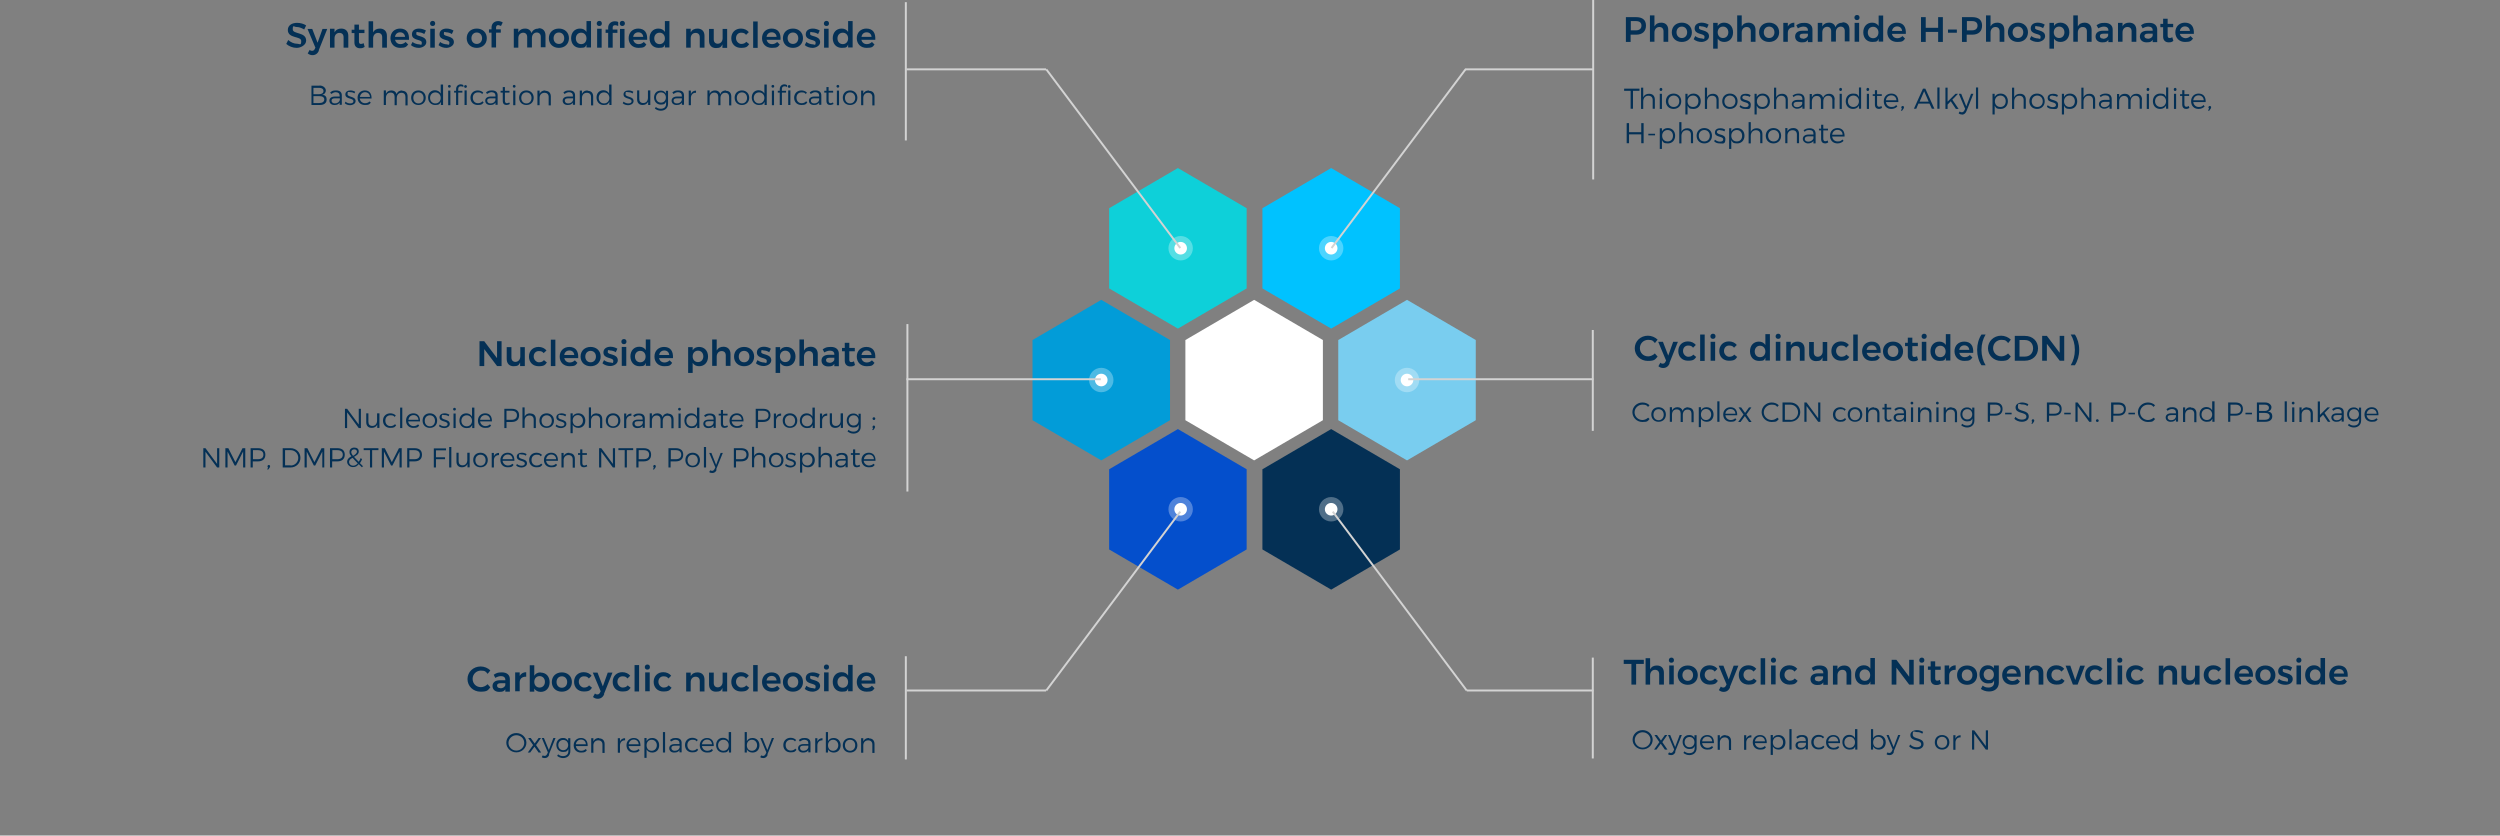 <?xml version="1.0" encoding="UTF-8"?>
<svg id="_图层_1" data-name="图层 1" xmlns="http://www.w3.org/2000/svg" version="1.1" viewBox="0 0 1269 424.1">
  <rect x="0" y="0" width="1269" height="424.1" fill="#808080" stroke="none"/>
  <defs>
    <style>
      .cls-1 {
        fill: #029cd8;
      }

      .cls-1, .cls-2, .cls-3, .cls-4, .cls-5, .cls-6, .cls-7, .cls-8, .cls-9 {
        stroke-width: 0px;
      }

      .cls-2, .cls-10 {
        fill: none;
      }

      .cls-3 {
        fill: #043055;
      }

      .cls-4 {
        fill: #00c2ff;
      }

      .cls-5 {
        fill: #0ed0d9;
      }

      .cls-6 {
        fill: #79cdef;
      }

      .cls-7, .cls-8 {
        fill: #fff;
      }

      .cls-8 {
        isolation: isolate;
        opacity: .3;
      }

      .cls-9 {
        fill: #044fcc;
      }

      .cls-10 {
        stroke: #d3d3d3;
      }
    </style>
  </defs>
  <path class="cls-7" d="M636.6,152.2l34.9,20.4v40.7l-34.9,20.4-34.9-20.4v-40.7l34.9-20.4Z"/>
  <rect class="cls-2" x="614" y="179" width="40.8" height="28"/>
  <path class="cls-1" d="M559,152.2l34.9,20.4v40.7l-34.9,20.4-34.9-20.4v-40.7l34.9-20.4Z"/>
  <path class="cls-5" d="M597.9,85.3l34.9,20.4v40.7l-34.9,20.4-34.9-20.4v-40.7l34.9-20.4Z"/>
  <path class="cls-4" d="M675.7,85.3l34.9,20.4v40.7l-34.9,20.4-34.9-20.4v-40.7l34.9-20.4Z"/>
  <path class="cls-6" d="M714.2,152.2l34.9,20.4v40.7l-34.9,20.4-34.9-20.4v-40.7l34.9-20.4Z"/>
  <path class="cls-3" d="M675.7,217.8l34.9,20.4v40.7l-34.9,20.4-34.9-20.4v-40.7l34.9-20.4Z"/>
  <path class="cls-9" d="M597.9,217.8l34.9,20.4v40.7l-34.9,20.4-34.9-20.4v-40.7l34.9-20.4Z"/>
  <path class="cls-3" d="M154.4,15l1-2.1c-1.2-.8-2.9-1.3-4.6-1.3-2.8,0-4.7,1.4-4.7,3.6,0,4.5,6.8,3,6.8,5.6s-.8,1.4-2.2,1.4-3.1-.7-4.4-1.9l-1,2c1.4,1.2,3.3,2,5.3,2s4.8-1.4,4.8-3.7c0-4.5-6.8-3.1-6.8-5.7s.7-1.2,1.9-1.2,2.4.4,3.8,1.2ZM161.8,25.5l4.3-10.8h-2.4l-2.5,7-2.7-7h-2.4l4,9.5-.3.6c-.3.7-.8,1-1.4,1s-.8-.1-1.2-.5l-1,1.8c.7.6,1.5.9,2.4.9,1.5,0,2.7-.8,3.3-2.4ZM173.3,14.5c-1.6,0-2.8.6-3.5,1.9v-1.8h-2.3v9.6h2.3v-4.7c0-1.6.9-2.8,2.5-2.8,1.3,0,2.1.8,2.1,2.2v5.3h2.4v-6c0-2.3-1.3-3.7-3.6-3.7ZM184.6,21.9c-.5.3-1,.4-1.4.4-.6,0-1-.3-1-1.2v-4.3h2.8v-1.7h-2.8v-2.6h-2.3v2.6h-1.4v1.7h1.4v4.8c0,2,1.3,2.9,2.8,2.9s1.7-.3,2.4-.7l-.5-1.8ZM192.9,14.5c-1.6,0-2.8.6-3.5,1.9v-5.6h-2.3v13.4h2.3v-4.7c0-1.6,1-2.8,2.5-2.8,1.3,0,2.1.8,2.1,2.2v5.3h2.4v-6c0-2.3-1.4-3.7-3.6-3.7ZM203.1,14.5c-2.9,0-4.9,2-4.9,4.9s2,4.9,4.9,4.9,3.1-.6,4.1-1.7l-1.3-1.3c-.7.7-1.6,1.1-2.6,1.1-1.4,0-2.4-.8-2.8-2.2h7.1c.2-3.5-1.2-5.7-4.6-5.7ZM200.5,18.7c.2-1.4,1.2-2.3,2.6-2.3s2.4.9,2.5,2.3h-5ZM215.4,17.2l.8-1.7c-1-.6-2.3-1-3.5-1-1.9,0-3.6.9-3.6,2.9,0,3.4,5,2.4,5,4.2s-.6.9-1.4.9-2.4-.4-3.3-1.2l-.8,1.6c1,.9,2.5,1.4,4,1.4s3.8-1,3.8-2.9c0-3.5-5.1-2.6-5.1-4.2s.5-.8,1.3-.8,1.9.3,2.8.9ZM219.6,10.6c-.7,0-1.3.5-1.3,1.3s.5,1.3,1.3,1.3,1.3-.5,1.3-1.3-.5-1.3-1.3-1.3ZM218.4,14.6v9.6h2.3v-9.6h-2.3ZM229.4,17.2l.8-1.7c-1-.6-2.3-1-3.5-1-1.9,0-3.6.9-3.6,2.9,0,3.4,5,2.4,5,4.2s-.6.9-1.4.9-2.4-.4-3.3-1.2l-.8,1.6c1,.9,2.5,1.4,4,1.4s3.8-1,3.8-2.9c0-3.5-5.1-2.6-5.1-4.2s.5-.8,1.3-.8,1.9.3,2.8.9ZM242,14.5c-3,0-5.1,2-5.1,4.9s2.1,4.9,5.1,4.9,5.1-2,5.1-4.9-2.1-4.9-5.1-4.9ZM242,16.5c1.6,0,2.7,1.2,2.7,2.9s-1.1,2.9-2.7,2.9-2.7-1.2-2.7-2.9,1.1-2.9,2.7-2.9ZM253,12.8c.4,0,.9.2,1.3.4l.9-1.8c-.6-.4-1.5-.7-2.3-.7-1.8,0-3.4,1.1-3.4,3.3v.9h-1.3v1.7h1.3v7.5h2.3v-7.5h2.4v-1.7h-2.4v-1c0-.8.6-1.2,1.2-1.2ZM273.4,14.5c-1.7,0-3,.7-3.6,2.3-.5-1.5-1.6-2.3-3.3-2.3-1.5,0-2.7.6-3.4,1.9v-1.8h-2.3v9.6h2.3v-4.8c0-1.6.9-2.7,2.4-2.8,1.3,0,2.1.8,2.1,2.2v5.3h2.4v-4.8c0-1.6.9-2.7,2.4-2.8,1.3,0,2.1.8,2.1,2.2v5.3h2.4v-6c0-2.3-1.3-3.7-3.5-3.7ZM283.7,14.5c-3,0-5.1,2-5.1,4.9s2.1,4.9,5.1,4.9,5.1-2,5.1-4.9-2.1-4.9-5.1-4.9ZM283.7,16.5c1.6,0,2.7,1.2,2.7,2.9s-1.1,2.9-2.7,2.9-2.7-1.2-2.7-2.9,1.1-2.9,2.7-2.9ZM297.7,10.9v5.3c-.7-1.1-1.8-1.7-3.3-1.7-2.7,0-4.5,2-4.5,4.9s1.8,4.9,4.6,4.9,2.6-.6,3.2-1.7v1.5h2.3v-13.4h-2.3ZM295,22.4c-1.6,0-2.7-1.2-2.7-2.9,0-1.7,1.1-2.9,2.7-2.9s2.7,1.2,2.7,2.9-1.1,2.9-2.7,2.9ZM304.2,10.6c-.7,0-1.3.5-1.3,1.3s.5,1.3,1.3,1.3,1.3-.5,1.3-1.3-.5-1.3-1.3-1.3ZM303.1,14.6v9.6h2.3v-9.6h-2.3ZM315.9,13.2c.7,0,1.3-.5,1.3-1.3s-.5-1.3-1.3-1.3-1.3.5-1.3,1.3.5,1.3,1.3,1.3ZM308.7,14.1v.9h-1.3v1.7h1.3v7.5h2.3v-7.5h2.4v-1.7h-2.4v-1c0-.9.5-1.2,1.2-1.2s1,.2,1.6.4v-2c-.4-.3-1.1-.4-1.7-.4-1.7,0-3.4,1.1-3.4,3.3ZM314.7,24.3h2.3v-9.6h-2.3v9.6ZM324,14.5c-2.9,0-4.9,2-4.9,4.9s2,4.9,5,4.9,3.1-.6,4-1.7l-1.3-1.3c-.7.7-1.6,1.1-2.6,1.1-1.4,0-2.4-.8-2.8-2.2h7.1c.2-3.5-1.2-5.7-4.6-5.7ZM321.4,18.7c.2-1.4,1.2-2.3,2.6-2.3s2.4.9,2.5,2.3h-5ZM337.5,10.9v5.3c-.7-1.1-1.8-1.7-3.3-1.7-2.7,0-4.5,2-4.5,4.9s1.8,4.9,4.6,4.9,2.6-.6,3.2-1.7v1.5h2.3v-13.4h-2.3ZM334.8,22.4c-1.6,0-2.7-1.2-2.7-2.9,0-1.7,1.1-2.9,2.7-2.9s2.7,1.2,2.7,2.9-1.1,2.9-2.7,2.9ZM354.1,14.5c-1.6,0-2.8.6-3.5,1.9v-1.8h-2.3v9.6h2.3v-4.7c0-1.6.9-2.8,2.5-2.8,1.3,0,2.1.8,2.1,2.2v5.3h2.4v-6c0-2.3-1.3-3.7-3.6-3.7ZM366.8,14.6v4.8c0,1.5-.9,2.7-2.4,2.8-1.3,0-2.1-.8-2.1-2.2v-5.3h-2.4v6c0,2.3,1.3,3.7,3.5,3.7s2.7-.6,3.3-1.9v1.8h2.4v-9.6h-2.4ZM378.7,17.7l1.4-1.4c-.9-1.1-2.3-1.8-4-1.8-2.9,0-4.9,2-4.9,4.9s2,4.9,4.9,4.9,3.3-.7,4.2-1.9l-1.5-1.2c-.6.8-1.5,1.1-2.6,1.1s-2.6-1.2-2.6-2.9,1.1-2.8,2.6-2.8,1.9.4,2.5,1.1ZM382.3,10.9v13.4h2.3v-13.4h-2.3ZM391.7,14.5c-2.9,0-4.9,2-4.9,4.9s2,4.9,5,4.9,3.1-.6,4-1.7l-1.3-1.3c-.7.7-1.6,1.1-2.6,1.1-1.4,0-2.4-.8-2.8-2.2h7.1c.2-3.5-1.2-5.7-4.6-5.7ZM389.1,18.7c.2-1.4,1.2-2.3,2.6-2.3s2.4.9,2.5,2.3h-5ZM402.5,14.5c-3,0-5.1,2-5.1,4.9s2.1,4.9,5.1,4.9,5.1-2,5.1-4.9-2.1-4.9-5.1-4.9ZM402.5,16.5c1.6,0,2.7,1.2,2.7,2.9s-1.1,2.9-2.7,2.9-2.7-1.2-2.7-2.9,1.1-2.9,2.7-2.9ZM415.3,17.2l.8-1.7c-1-.6-2.3-1-3.5-1-1.9,0-3.6.9-3.6,2.9,0,3.4,5,2.4,5,4.2s-.6.9-1.4.9-2.4-.4-3.3-1.2l-.8,1.6c1,.9,2.5,1.4,4,1.4s3.8-1,3.8-2.9c0-3.5-5.1-2.6-5.1-4.2s.5-.8,1.3-.8,1.9.3,2.8.9ZM419.5,10.6c-.7,0-1.3.5-1.3,1.3s.5,1.3,1.3,1.3,1.3-.5,1.3-1.3-.5-1.3-1.3-1.3ZM418.3,14.6v9.6h2.3v-9.6h-2.3ZM430.5,10.9v5.3c-.7-1.1-1.8-1.7-3.3-1.7-2.7,0-4.5,2-4.5,4.9s1.8,4.9,4.6,4.9,2.6-.6,3.2-1.7v1.5h2.3v-13.4h-2.3ZM427.8,22.4c-1.6,0-2.7-1.2-2.7-2.9,0-1.7,1.1-2.9,2.7-2.9s2.7,1.2,2.7,2.9-1.1,2.9-2.7,2.9ZM439.8,14.5c-2.9,0-4.9,2-4.9,4.9s2,4.9,5,4.9,3.1-.6,4-1.7l-1.3-1.3c-.7.7-1.6,1.1-2.6,1.1-1.4,0-2.4-.8-2.8-2.2h7.1c.2-3.5-1.2-5.7-4.6-5.7ZM437.3,18.7c.2-1.4,1.2-2.3,2.6-2.3s2.4.9,2.5,2.3h-5Z"/>
  <path class="cls-3" d="M162.2,43.5h-4.1v9.8h4.2c2.2,0,3.5-1,3.5-2.7s-.8-2.3-2.2-2.5c1.1-.2,1.8-1.1,1.8-2.2s-1.2-2.5-3.2-2.5ZM162.1,47.8h-3v-3.2h3c1.3,0,2.1.6,2.1,1.6s-.8,1.6-2.1,1.6ZM162.1,52.3h-3v-3.5h3c1.6,0,2.5.6,2.5,1.7s-.9,1.8-2.5,1.8ZM173.5,53.3v-4.9c0-1.6-1-2.5-2.9-2.5s-2.1.4-3,1l.5.8c.8-.5,1.5-.9,2.3-.9,1.3,0,2,.7,2,1.7v.5h-2.4c-1.7,0-2.8.8-2.8,2.1s1,2.2,2.5,2.2,2.1-.4,2.7-1.2v1.1h1.1ZM170,52.5c-1,0-1.7-.5-1.7-1.4s.6-1.2,1.9-1.2h2.3v.9c-.3,1-1.2,1.7-2.5,1.7ZM179.9,47.4l.4-.8c-.6-.4-1.5-.7-2.4-.7-1.3,0-2.6.6-2.6,2,0,2.6,4.1,1.7,4.1,3.5,0,.7-.7,1.1-1.6,1.1s-1.8-.3-2.4-.9l-.4.8c.7.7,1.8,1,2.8,1s2.7-.6,2.7-2.1c0-2.6-4.1-1.8-4.1-3.5s.6-1,1.5-1,1.4.2,2,.6ZM185.2,45.9c-2.1,0-3.7,1.5-3.7,3.7s1.5,3.7,3.7,3.7,2.3-.4,3-1.2l-.6-.6c-.6.6-1.4.9-2.3.9-1.4,0-2.5-1-2.7-2.4h6c.1-2.5-1.1-4.1-3.4-4.1ZM182.7,49.2c.2-1.4,1.2-2.4,2.6-2.4s2.4.9,2.5,2.4h-5ZM204.2,45.9c-1.4,0-2.4.6-2.9,1.9-.3-1.2-1.3-1.9-2.6-1.9-1.3,0-2.3.6-2.8,1.7v-1.7h-1.1v7.4h1.1v-3.6c0-1.6.9-2.7,2.4-2.7,1.3,0,2,.8,2,2.1v4.3h1.1v-3.6c0-1.6.9-2.7,2.4-2.7,1.3,0,2,.8,2,2.1v4.3h1.1v-4.5c0-1.8-1-2.9-2.7-2.9ZM212.4,45.9c-2.2,0-3.7,1.5-3.7,3.7s1.5,3.7,3.7,3.7,3.7-1.5,3.7-3.7-1.6-3.7-3.7-3.7ZM212.4,46.9c1.5,0,2.6,1.1,2.6,2.8s-1.1,2.8-2.6,2.8-2.6-1.1-2.6-2.8,1.1-2.8,2.6-2.8ZM223.7,42.9v4.6c-.5-1-1.6-1.7-2.9-1.7-2.1,0-3.5,1.5-3.5,3.7s1.5,3.8,3.6,3.8,2.3-.6,2.9-1.6v1.6h1.1v-10.4h-1.1ZM221,52.5c-1.6,0-2.7-1.2-2.7-2.8s1.1-2.8,2.7-2.8,2.7,1.2,2.7,2.8-1.1,2.8-2.7,2.8ZM228.1,43.1c-.4,0-.7.3-.7.7s.3.7.7.7.7-.3.7-.7-.3-.7-.7-.7ZM227.5,46v7.4h1.1v-7.4h-1.1ZM231.5,45.3v.8h-1v.9h1v6.3h1.1v-6.3h2.1v-.9h-2.1v-1c0-.9.6-1.3,1.3-1.3s.9.1,1.3.4v-1c-.3-.2-.8-.4-1.3-.4-1.2,0-2.4.8-2.4,2.5ZM236.3,44.6c.4,0,.7-.3.7-.7s-.3-.7-.7-.7-.7.3-.7.7.3.7.7.7ZM235.8,53.3h1.1v-7.4h-1.1v7.4ZM244.7,47.8l.6-.8c-.7-.7-1.7-1.1-2.8-1.1-2.1,0-3.7,1.5-3.7,3.7s1.5,3.7,3.7,3.7,2.3-.5,3-1.3l-.6-.6c-.5.6-1.3,1-2.3,1-1.5,0-2.6-1.1-2.6-2.8s1.1-2.7,2.6-2.7,1.6.3,2.2.9ZM252.6,53.3v-4.9c0-1.6-1-2.5-2.9-2.5s-2.1.4-3,1l.5.8c.8-.5,1.5-.9,2.3-.9,1.3,0,2,.7,2,1.7v.5h-2.4c-1.7,0-2.8.8-2.8,2.1s1,2.2,2.5,2.2,2.1-.4,2.7-1.2v1.1h1.1ZM249,52.5c-1,0-1.7-.5-1.7-1.4s.6-1.2,1.9-1.2h2.3v.9c-.3,1-1.2,1.7-2.5,1.7ZM258.5,52c-.4.2-.8.4-1.2.4-.6,0-1-.4-1-1.3v-4.1h2.3v-.9h-2.3v-1.9h-1.1v1.9h-1.1v.9h1.1v4.2c0,1.5.8,2.1,1.9,2.1.6,0,1.1-.2,1.7-.5l-.3-.8ZM261,43.1c-.4,0-.7.3-.7.7s.3.7.7.7.7-.3.7-.7-.3-.7-.7-.7ZM260.5,46v7.4h1.1v-7.4h-1.1ZM267.2,45.9c-2.2,0-3.7,1.5-3.7,3.7s1.5,3.7,3.7,3.7,3.7-1.5,3.7-3.7-1.6-3.7-3.7-3.7ZM267.2,46.9c1.5,0,2.6,1.1,2.6,2.8s-1.1,2.8-2.6,2.8-2.6-1.1-2.6-2.8,1.1-2.8,2.6-2.8ZM276.8,45.9c-1.3,0-2.3.5-2.9,1.7v-1.6h-1.1v7.4h1.1v-3.9c.1-1.4,1-2.4,2.5-2.4,1.3,0,2.1.8,2.1,2.1v4.3h1.1v-4.5c0-1.8-1-2.9-2.8-2.9ZM291.9,53.3v-4.9c0-1.6-1-2.5-2.9-2.5s-2.1.4-3,1l.5.8c.8-.5,1.5-.9,2.3-.9,1.3,0,2,.7,2,1.7v.5h-2.4c-1.7,0-2.8.8-2.8,2.1s1,2.2,2.5,2.2,2.1-.4,2.7-1.2v1.1h1.1ZM288.4,52.5c-1,0-1.7-.5-1.7-1.4s.6-1.2,1.9-1.2h2.3v.9c-.3,1-1.2,1.7-2.5,1.7ZM298.3,45.9c-1.3,0-2.3.5-2.9,1.7v-1.6h-1.1v7.4h1.1v-3.9c.1-1.4,1-2.4,2.5-2.4,1.3,0,2.1.8,2.1,2.1v4.3h1.1v-4.5c0-1.8-1-2.9-2.8-2.9ZM309.2,42.9v4.6c-.5-1-1.6-1.7-2.9-1.7-2.1,0-3.5,1.5-3.5,3.7s1.5,3.8,3.6,3.8,2.3-.6,2.9-1.6v1.6h1.1v-10.4h-1.1ZM306.6,52.5c-1.6,0-2.7-1.2-2.7-2.8s1.1-2.8,2.7-2.8,2.7,1.2,2.7,2.8-1.1,2.8-2.7,2.8ZM321.1,47.4l.4-.8c-.6-.4-1.5-.7-2.4-.7-1.3,0-2.6.6-2.6,2,0,2.6,4.1,1.7,4.1,3.5,0,.7-.7,1.1-1.6,1.1s-1.8-.3-2.5-.9l-.4.8c.7.7,1.8,1,2.8,1s2.7-.6,2.7-2.1c0-2.6-4.1-1.8-4.1-3.5s.6-1,1.5-1,1.4.2,2,.6ZM328.9,46v3.6c0,1.6-.9,2.7-2.4,2.7-1.3,0-2-.8-2-2.1v-4.3h-1.1v4.5c0,1.8,1,2.9,2.8,2.9,1.3,0,2.3-.6,2.8-1.7v1.7h1.1v-7.4h-1.1ZM338,46v1.5c-.5-1-1.5-1.6-2.7-1.5-2,0-3.3,1.5-3.3,3.5s1.4,3.6,3.4,3.6,2.2-.6,2.7-1.5v1.1c0,1.6-1,2.5-2.7,2.5-1,0-1.8-.3-2.5-.9l-.5.8c.9.7,1.9,1.1,3,1.1,2.2,0,3.7-1.4,3.7-3.5v-6.6h-1.1ZM335.5,52.1c-1.5,0-2.5-1.1-2.5-2.6,0-1.5,1-2.6,2.5-2.6s2.5,1.1,2.5,2.6-1,2.6-2.5,2.6ZM347.2,53.3v-4.9c0-1.6-1-2.5-2.9-2.5s-2.1.4-3,1l.5.8c.8-.5,1.5-.9,2.3-.9,1.3,0,2,.7,2,1.7v.5h-2.4c-1.7,0-2.8.8-2.8,2.1s1,2.2,2.5,2.2,2.1-.4,2.7-1.2v1.1h1.1ZM343.6,52.5c-1,0-1.7-.5-1.7-1.4s.6-1.2,1.9-1.2h2.3v.9c-.3,1-1.2,1.7-2.5,1.7ZM350.7,47.6v-1.6h-1.1v7.4h1.1v-3.9c.1-1.5,1.1-2.5,2.6-2.4v-1.1c-1.2,0-2.2.6-2.6,1.7ZM368.5,45.9c-1.4,0-2.4.6-2.9,1.9-.3-1.2-1.3-1.9-2.6-1.9-1.3,0-2.3.6-2.8,1.7v-1.7h-1.1v7.4h1.1v-3.6c0-1.6.9-2.7,2.4-2.7,1.3,0,2,.8,2,2.1v4.3h1.1v-3.6c0-1.6.9-2.7,2.4-2.7,1.3,0,2,.8,2,2.1v4.3h1.1v-4.5c0-1.8-1-2.9-2.7-2.9ZM376.6,45.9c-2.2,0-3.7,1.5-3.7,3.7s1.5,3.7,3.7,3.7,3.7-1.5,3.7-3.7-1.6-3.7-3.7-3.7ZM376.6,46.9c1.5,0,2.6,1.1,2.6,2.8s-1.1,2.8-2.6,2.8-2.6-1.1-2.6-2.8,1.1-2.8,2.6-2.8ZM388,42.9v4.6c-.5-1-1.6-1.7-2.9-1.7-2.1,0-3.5,1.5-3.5,3.7s1.5,3.8,3.6,3.8,2.3-.6,2.9-1.6v1.6h1.1v-10.4h-1.1ZM385.3,52.5c-1.6,0-2.7-1.2-2.7-2.8s1.1-2.8,2.7-2.8,2.7,1.2,2.7,2.8-1.1,2.8-2.7,2.8ZM392.3,43.1c-.4,0-.7.3-.7.7s.3.7.7.7.7-.3.7-.7-.3-.7-.7-.7ZM391.8,46v7.4h1.1v-7.4h-1.1ZM395.8,45.3v.8h-1v.9h1v6.3h1.1v-6.3h2.1v-.9h-2.1v-1c0-.9.6-1.3,1.3-1.3s.9.1,1.3.4v-1c-.4-.2-.8-.4-1.3-.4-1.2,0-2.4.8-2.4,2.5ZM400.6,44.6c.4,0,.7-.3.7-.7s-.3-.7-.7-.7-.7.3-.7.7.3.7.7.7ZM400.1,53.3h1.1v-7.4h-1.1v7.4ZM409,47.8l.6-.8c-.7-.7-1.7-1.1-2.8-1.1-2.1,0-3.7,1.5-3.7,3.7s1.5,3.7,3.7,3.7,2.3-.5,3-1.3l-.6-.6c-.5.6-1.3,1-2.3,1-1.5,0-2.6-1.1-2.6-2.8s1.1-2.7,2.6-2.7,1.6.3,2.2.9ZM416.9,53.3v-4.9c0-1.6-1-2.5-2.9-2.5s-2.1.4-3,1l.5.8c.8-.5,1.5-.9,2.3-.9,1.3,0,2,.7,2,1.7v.5h-2.4c-1.7,0-2.8.8-2.8,2.1s1,2.2,2.5,2.2,2.1-.4,2.7-1.2v1.1h1.1ZM413.3,52.5c-1,0-1.7-.5-1.7-1.4s.6-1.2,1.9-1.2h2.3v.9c-.3,1-1.2,1.7-2.5,1.7ZM422.8,52c-.4.2-.8.4-1.2.4-.6,0-1-.4-1-1.3v-4.1h2.3v-.9h-2.3v-1.9h-1.1v1.9h-1.1v.9h1.1v4.2c0,1.5.8,2.1,1.9,2.1.6,0,1.1-.2,1.7-.5l-.3-.8ZM425.3,43.1c-.4,0-.7.3-.7.7s.3.7.7.7.7-.3.7-.7-.3-.7-.7-.7ZM424.8,46v7.4h1.1v-7.4h-1.1ZM431.5,45.9c-2.2,0-3.7,1.5-3.7,3.7s1.5,3.7,3.7,3.7,3.7-1.5,3.7-3.7-1.6-3.7-3.7-3.7ZM431.5,46.9c1.5,0,2.6,1.1,2.6,2.8s-1.1,2.8-2.6,2.8-2.6-1.1-2.6-2.8,1.1-2.8,2.6-2.8ZM441.1,45.9c-1.3,0-2.3.5-2.9,1.7v-1.6h-1.1v7.4h1.1v-3.9c.1-1.4,1-2.4,2.5-2.4,1.3,0,2.1.8,2.1,2.1v4.3h1.1v-4.5c0-1.8-1-2.9-2.8-2.9Z"/>
  <path class="cls-3" d="M830.5,8.7h-5.2v12.6h2.4v-3.7h2.8c3.2,0,5-1.7,5-4.6s-1.8-4.3-5-4.3ZM830.4,15.4h-2.6v-4.7h2.6c1.8,0,2.8.8,2.8,2.3s-1,2.4-2.8,2.4ZM843.3,11.5c-1.6,0-2.8.6-3.5,1.9v-5.6h-2.3v13.4h2.3v-4.7c0-1.6,1-2.8,2.5-2.8,1.3,0,2.1.8,2.1,2.2v5.3h2.4v-6c0-2.3-1.3-3.7-3.6-3.7ZM853.7,11.5c-3,0-5.1,2-5.1,4.9s2.1,4.9,5.1,4.9,5.1-2,5.1-4.9-2.1-4.9-5.1-4.9ZM853.7,13.5c1.6,0,2.7,1.2,2.7,2.9s-1.1,2.9-2.7,2.9-2.7-1.2-2.7-2.9,1.1-2.9,2.7-2.9ZM866.5,14.2l.8-1.7c-1-.6-2.3-1-3.5-1-1.9,0-3.6.9-3.6,2.9,0,3.4,5,2.4,5,4.2s-.6.9-1.4.9-2.4-.4-3.3-1.2l-.8,1.6c1,.9,2.5,1.4,4,1.4s3.8-1,3.8-2.9c0-3.5-5.1-2.6-5.1-4.2s.5-.8,1.3-.8,1.9.3,2.8.9ZM875.1,11.5c-1.4,0-2.6.6-3.2,1.7v-1.6h-2.3v13.1h2.3v-5.1c.7,1.1,1.8,1.7,3.3,1.7,2.7,0,4.5-2,4.5-4.9s-1.8-4.9-4.6-4.9ZM874.6,19.3c-1.6,0-2.7-1.2-2.7-2.9s1.1-2.9,2.7-2.9,2.7,1.2,2.7,2.9-1.1,2.9-2.7,2.9ZM887.6,11.5c-1.6,0-2.8.6-3.5,1.9v-5.6h-2.3v13.4h2.3v-4.7c0-1.6,1-2.8,2.5-2.8,1.3,0,2.1.8,2.1,2.2v5.3h2.4v-6c0-2.3-1.4-3.7-3.6-3.7ZM898,11.5c-3,0-5.1,2-5.1,4.9s2.1,4.9,5.1,4.9,5.1-2,5.1-4.9-2.1-4.9-5.1-4.9ZM898,13.5c1.6,0,2.7,1.2,2.7,2.9s-1.1,2.9-2.7,2.9-2.7-1.2-2.7-2.9,1.1-2.9,2.7-2.9ZM907.5,13.5v-1.9h-2.3v9.6h2.3v-4.6c0-1.7,1.2-2.9,3.3-2.8v-2.3c-1.5,0-2.6.7-3.3,1.9ZM920,21.3v-6.3c0-2.1-1.5-3.4-4-3.4s-2.8.4-4.2,1.2l.8,1.6c1-.6,2-.9,2.9-.9,1.4,0,2.2.7,2.2,1.8v.3h-2.8c-2.3,0-3.7,1.1-3.7,2.9s1.3,3,3.4,3,2.4-.4,3.1-1.3v1.2h2.3ZM915.2,19.6c-1.1,0-1.7-.5-1.7-1.3s.6-1.2,1.8-1.2h2.4v.9c-.1.9-1.2,1.7-2.5,1.7ZM935.3,11.5c-1.7,0-3,.7-3.6,2.3-.5-1.5-1.6-2.3-3.3-2.3-1.5,0-2.7.6-3.4,1.9v-1.8h-2.3v9.6h2.3v-4.8c0-1.6.9-2.7,2.4-2.8,1.3,0,2.1.8,2.1,2.2v5.3h2.4v-4.8c0-1.6.9-2.7,2.4-2.8,1.3,0,2.1.8,2.1,2.2v5.3h2.4v-6c0-2.3-1.3-3.7-3.5-3.7ZM942.6,7.6c-.7,0-1.3.5-1.3,1.3s.5,1.3,1.3,1.3,1.3-.5,1.3-1.3-.5-1.3-1.3-1.3ZM941.4,11.6v9.6h2.3v-9.6h-2.3ZM953.6,7.9v5.3c-.7-1.1-1.8-1.7-3.3-1.7-2.7,0-4.5,2-4.5,4.9s1.8,4.9,4.6,4.9,2.6-.6,3.2-1.7v1.5h2.3V7.9h-2.3ZM950.8,19.4c-1.6,0-2.7-1.2-2.7-2.9,0-1.7,1.1-2.9,2.7-2.9s2.7,1.2,2.7,2.9-1.1,2.9-2.7,2.9ZM962.9,11.5c-2.9,0-4.9,2-4.9,4.9s2,4.9,5,4.9,3.1-.6,4-1.7l-1.3-1.3c-.7.7-1.6,1.1-2.6,1.1-1.4,0-2.4-.8-2.8-2.2h7.1c.2-3.5-1.2-5.7-4.6-5.7ZM960.4,15.7c.2-1.4,1.2-2.3,2.6-2.3s2.4.9,2.5,2.3h-5ZM975.1,8.7v12.6h2.4v-5.1h6.3v5.1h2.4v-12.6h-2.4v5.4h-6.3v-5.4h-2.4ZM988.8,15v1.6h4.5v-1.6h-4.5ZM1001.1,8.7h-5.2v12.6h2.4v-3.7h2.8c3.2,0,5-1.7,5-4.6s-1.8-4.3-5-4.3ZM1001,15.4h-2.6v-4.7h2.6c1.8,0,2.8.8,2.8,2.3s-1,2.4-2.8,2.4ZM1013.9,11.5c-1.6,0-2.8.6-3.5,1.9v-5.6h-2.3v13.4h2.3v-4.7c0-1.6,1-2.8,2.5-2.8,1.3,0,2.1.8,2.1,2.2v5.3h2.4v-6c0-2.3-1.3-3.7-3.6-3.7ZM1024.3,11.5c-3,0-5.1,2-5.1,4.9s2.1,4.9,5.1,4.9,5.1-2,5.1-4.9-2.1-4.9-5.1-4.9ZM1024.3,13.5c1.6,0,2.7,1.2,2.7,2.9s-1.1,2.9-2.7,2.9-2.7-1.2-2.7-2.9,1.1-2.9,2.7-2.9ZM1037.1,14.2l.8-1.7c-.9-.6-2.3-1-3.5-1-1.9,0-3.6.9-3.6,2.9,0,3.4,5,2.4,5,4.2s-.6.9-1.4.9-2.4-.4-3.3-1.2l-.8,1.6c1,.9,2.5,1.4,4,1.4s3.8-1,3.8-2.9c0-3.5-5.1-2.6-5.1-4.2s.5-.8,1.3-.8,1.9.3,2.8.9ZM1045.8,11.5c-1.4,0-2.6.6-3.2,1.7v-1.6h-2.3v13.1h2.3v-5.1c.7,1.1,1.8,1.7,3.3,1.7,2.7,0,4.5-2,4.5-4.9s-1.8-4.9-4.6-4.9ZM1045.2,19.3c-1.6,0-2.7-1.2-2.7-2.9s1.1-2.9,2.7-2.9,2.7,1.2,2.7,2.9-1.1,2.9-2.7,2.9ZM1058.2,11.5c-1.6,0-2.8.6-3.5,1.9v-5.6h-2.3v13.4h2.3v-4.7c0-1.6,1-2.8,2.5-2.8,1.3,0,2.1.8,2.1,2.2v5.3h2.4v-6c0-2.3-1.4-3.7-3.6-3.7ZM1072.4,21.3v-6.3c0-2.1-1.5-3.4-4-3.4s-2.8.4-4.2,1.2l.9,1.6c1-.6,2-.9,2.9-.9,1.4,0,2.2.7,2.2,1.8v.3h-2.8c-2.3,0-3.7,1.1-3.7,2.9s1.3,3,3.4,3,2.4-.4,3.1-1.3v1.2h2.3ZM1067.6,19.6c-1.1,0-1.7-.5-1.7-1.3s.6-1.2,1.8-1.2h2.4v.9c-.1.9-1.2,1.7-2.5,1.7ZM1080.8,11.5c-1.6,0-2.8.6-3.4,1.9v-1.8h-2.3v9.6h2.3v-4.7c0-1.6.9-2.8,2.5-2.8,1.3,0,2.1.8,2.1,2.2v5.3h2.4v-6c0-2.3-1.3-3.7-3.6-3.7ZM1095,21.3v-6.3c0-2.1-1.5-3.4-4-3.4s-2.9.4-4.2,1.2l.8,1.6c1-.6,2-.9,2.9-.9,1.4,0,2.2.7,2.2,1.8v.3h-2.8c-2.3,0-3.7,1.1-3.7,2.9s1.3,3,3.4,3,2.5-.4,3.1-1.3v1.2h2.3ZM1090.2,19.6c-1.1,0-1.7-.5-1.7-1.3s.6-1.2,1.8-1.2h2.4v.9c-.1.9-1.2,1.7-2.5,1.7ZM1102.7,18.9c-.5.3-1,.4-1.4.4-.6,0-1-.3-1-1.2v-4.3h2.8v-1.7h-2.8v-2.6h-2.3v2.6h-1.4v1.7h1.4v4.8c0,2,1.3,2.9,2.8,2.9s1.7-.3,2.4-.7l-.5-1.8ZM1109.1,11.5c-2.9,0-4.9,2-4.9,4.9s2,4.9,4.9,4.9,3.1-.6,4.1-1.7l-1.3-1.3c-.7.7-1.6,1.1-2.6,1.1s-2.5-.8-2.8-2.2h7.1c.2-3.5-1.2-5.7-4.6-5.7ZM1106.5,15.7c.2-1.4,1.2-2.3,2.6-2.3s2.4.9,2.5,2.3h-5Z"/>
  <path class="cls-3" d="M243.4,173.2v12.6h2.4v-8.6l6.5,8.6h2.3v-12.6h-2.3v8.6l-6.5-8.6h-2.3ZM264.1,176.1v4.8c0,1.5-.9,2.7-2.4,2.8-1.3,0-2.1-.8-2.1-2.2v-5.3h-2.4v6c0,2.3,1.3,3.7,3.5,3.7s2.7-.6,3.3-1.9v1.8h2.4v-9.6h-2.4ZM276,179.2l1.4-1.3c-.9-1.1-2.3-1.8-4-1.8-2.9,0-4.9,2-4.9,4.9s2,4.9,4.9,4.9,3.3-.7,4.2-1.9l-1.5-1.2c-.6.8-1.5,1.1-2.6,1.1s-2.6-1.2-2.6-2.9,1.1-2.8,2.6-2.8,1.9.4,2.5,1.1ZM279.6,172.4v13.4h2.3v-13.4h-2.3ZM289,176.1c-2.9,0-4.9,2-4.9,4.9s2,4.9,5,4.9,3.1-.6,4-1.7l-1.3-1.3c-.7.7-1.6,1.1-2.6,1.1-1.4,0-2.4-.8-2.8-2.2h7.1c.2-3.5-1.2-5.7-4.6-5.7ZM286.4,180.2c.2-1.4,1.2-2.3,2.6-2.3s2.4.9,2.5,2.3h-5ZM299.8,176.1c-3,0-5.1,2-5.1,4.9s2.1,4.9,5.1,4.9,5.1-2,5.1-4.9-2.1-4.9-5.1-4.9ZM299.8,178.1c1.6,0,2.7,1.2,2.7,2.9s-1.1,2.9-2.7,2.9-2.7-1.2-2.7-2.9,1.1-2.9,2.7-2.9ZM312.6,178.7l.8-1.7c-1-.6-2.3-1-3.5-1-1.9,0-3.6.9-3.6,2.9,0,3.4,5,2.4,5,4.2s-.6.9-1.4.9-2.4-.4-3.3-1.2l-.8,1.6c1,.9,2.5,1.4,4,1.4s3.8-1,3.8-2.9c0-3.5-5.1-2.6-5.1-4.2s.5-.8,1.3-.8,1.9.3,2.8.9ZM316.7,172.1c-.7,0-1.3.5-1.3,1.3s.5,1.3,1.3,1.3,1.3-.5,1.3-1.3-.5-1.3-1.3-1.3ZM315.6,176.1v9.6h2.3v-9.6h-2.3ZM327.8,172.4v5.3c-.7-1.1-1.8-1.7-3.3-1.7-2.7,0-4.5,2-4.5,4.9s1.8,5,4.6,5,2.6-.6,3.2-1.7v1.5h2.3v-13.4h-2.3ZM325,183.9c-1.6,0-2.7-1.2-2.7-2.9,0-1.7,1.1-2.9,2.7-2.9s2.7,1.2,2.7,2.9-1.1,2.9-2.7,2.9ZM337.1,176.1c-2.9,0-4.9,2-4.9,4.9s2,4.9,5,4.9,3.1-.6,4-1.7l-1.3-1.3c-.7.7-1.6,1.1-2.6,1.1-1.4,0-2.4-.8-2.8-2.2h7.1c.2-3.5-1.2-5.7-4.6-5.7ZM334.6,180.2c.2-1.4,1.2-2.3,2.6-2.3s2.4.9,2.5,2.3h-5ZM354.8,176.1c-1.4,0-2.6.6-3.2,1.7v-1.6h-2.3v13.1h2.3v-5.1c.7,1.1,1.8,1.7,3.3,1.7,2.7,0,4.5-2,4.5-4.9s-1.8-4.9-4.6-4.9ZM354.3,183.8c-1.6,0-2.7-1.2-2.7-2.9s1.1-2.9,2.7-2.9,2.7,1.2,2.7,2.9-1.1,2.9-2.7,2.9ZM367.3,176c-1.6,0-2.8.6-3.5,1.9v-5.6h-2.3v13.4h2.3v-4.7c0-1.6,1-2.8,2.5-2.8,1.3,0,2.1.8,2.1,2.2v5.3h2.4v-6c0-2.3-1.4-3.7-3.6-3.7ZM377.7,176.1c-3,0-5.1,2-5.1,4.9s2.1,4.9,5.1,4.9,5.1-2,5.1-4.9-2.1-4.9-5.1-4.9ZM377.7,178.1c1.6,0,2.7,1.2,2.7,2.9s-1.1,2.9-2.7,2.9-2.7-1.2-2.7-2.9,1.1-2.9,2.7-2.9ZM390.5,178.7l.8-1.7c-1-.6-2.3-1-3.5-1-1.9,0-3.6.9-3.6,2.9,0,3.4,5,2.4,5,4.2s-.6.9-1.4.9-2.4-.4-3.3-1.2l-.8,1.6c1,.9,2.5,1.4,4,1.4s3.8-1,3.8-2.9c0-3.5-5.1-2.6-5.1-4.2s.5-.8,1.3-.8,1.9.3,2.8.9ZM399.2,176.1c-1.4,0-2.6.6-3.2,1.7v-1.6h-2.3v13.1h2.3v-5.1c.7,1.1,1.8,1.7,3.3,1.7,2.7,0,4.5-2,4.5-4.9s-1.8-4.9-4.6-4.9ZM398.6,183.8c-1.6,0-2.7-1.2-2.7-2.9s1.1-2.9,2.7-2.9,2.7,1.2,2.7,2.9-1.1,2.9-2.7,2.9ZM411.6,176c-1.6,0-2.8.6-3.5,1.9v-5.6h-2.3v13.4h2.3v-4.7c0-1.6,1-2.8,2.5-2.8,1.3,0,2.1.8,2.1,2.2v5.3h2.4v-6c0-2.3-1.4-3.7-3.6-3.7ZM425.8,185.8v-6.3c0-2.1-1.5-3.4-4-3.4s-2.8.4-4.2,1.2l.8,1.6c1-.6,2-.9,2.9-.9,1.4,0,2.2.7,2.2,1.8v.3h-2.8c-2.3,0-3.7,1.1-3.7,2.9s1.3,3,3.4,3,2.4-.4,3.1-1.3v1.2h2.3ZM421,184.1c-1.1,0-1.7-.5-1.7-1.3s.6-1.2,1.8-1.2h2.4v.9c-.1.9-1.2,1.7-2.5,1.7ZM433.5,183.4c-.5.3-1,.4-1.4.4-.6,0-1-.3-1-1.2v-4.3h2.8v-1.7h-2.8v-2.6h-2.3v2.6h-1.4v1.7h1.4v4.8c0,2,1.3,2.9,2.8,2.9s1.7-.3,2.4-.7l-.5-1.8ZM439.8,176.1c-2.9,0-4.9,2-4.9,4.9s2,4.9,5,4.9,3.1-.6,4-1.7l-1.3-1.3c-.7.7-1.6,1.1-2.6,1.1-1.4,0-2.4-.8-2.8-2.2h7.1c.2-3.5-1.2-5.7-4.6-5.7ZM437.3,180.2c.2-1.4,1.2-2.3,2.6-2.3s2.4.9,2.5,2.3h-5Z"/>
  <path class="cls-3" d="M175.1,207.5v9.8h1.1v-8l5.9,8h1.1v-9.8h-1.1v8l-5.9-8h-1.2ZM191.4,209.9v3.6c0,1.6-.9,2.7-2.4,2.7-1.3,0-2-.8-2-2.1v-4.3h-1.1v4.5c0,1.8,1,2.9,2.8,2.9,1.3,0,2.3-.6,2.8-1.7v1.7h1.1v-7.4h-1.1ZM200.3,211.7l.6-.8c-.7-.7-1.7-1.1-2.8-1.1-2.1,0-3.7,1.5-3.7,3.7s1.5,3.7,3.7,3.7,2.3-.5,3-1.3l-.6-.6c-.5.6-1.3,1-2.3,1-1.5,0-2.6-1.1-2.6-2.8s1.1-2.7,2.6-2.7,1.6.3,2.2.9ZM203.1,206.9v10.4h1.1v-10.4h-1.1ZM209.8,209.8c-2.1,0-3.7,1.5-3.7,3.7s1.5,3.7,3.7,3.7,2.3-.4,3-1.2l-.6-.6c-.6.6-1.4.9-2.3.9-1.4,0-2.5-1-2.7-2.4h6c.1-2.5-1.1-4.1-3.4-4.1ZM207.3,213.1c.2-1.4,1.2-2.4,2.6-2.4s2.4.9,2.5,2.4h-5ZM218.2,209.8c-2.2,0-3.7,1.5-3.7,3.7s1.5,3.7,3.7,3.7,3.7-1.5,3.7-3.7-1.6-3.7-3.7-3.7ZM218.2,210.8c1.5,0,2.6,1.1,2.6,2.8s-1.1,2.8-2.6,2.8-2.6-1.1-2.6-2.8,1.1-2.8,2.6-2.8ZM227.7,211.3l.4-.8c-.6-.4-1.5-.7-2.4-.7-1.3,0-2.6.6-2.6,2,0,2.6,4.1,1.7,4.1,3.5,0,.7-.7,1.1-1.6,1.1s-1.8-.3-2.4-.9l-.4.8c.7.7,1.8,1,2.8,1s2.7-.6,2.7-2.1c0-2.6-4.1-1.8-4.1-3.5s.6-1,1.5-1,1.4.2,2,.6ZM230.7,207c-.4,0-.7.3-.7.7s.3.7.7.7.7-.3.7-.7-.3-.7-.7-.7ZM230.2,209.9v7.4h1.1v-7.4h-1.1ZM239.6,206.9v4.6c-.5-1-1.6-1.7-2.9-1.7-2.1,0-3.5,1.5-3.5,3.7s1.5,3.8,3.6,3.8,2.3-.6,2.9-1.6v1.6h1.1v-10.4h-1.1ZM236.9,216.4c-1.6,0-2.7-1.2-2.7-2.8s1.1-2.8,2.7-2.8,2.7,1.2,2.7,2.8-1.1,2.8-2.7,2.8ZM246.3,209.8c-2.1,0-3.7,1.5-3.7,3.7s1.5,3.7,3.7,3.7,2.3-.4,3-1.2l-.6-.6c-.6.6-1.4.9-2.3.9-1.4,0-2.5-1-2.7-2.4h6c.1-2.5-1.1-4.1-3.4-4.1ZM243.7,213.1c.2-1.4,1.2-2.4,2.6-2.4s2.4.9,2.5,2.4h-5ZM259.7,207.5h-3.7v9.8h1.1v-3.1h2.6c2.4,0,3.8-1.2,3.8-3.4s-1.4-3.3-3.8-3.3ZM259.6,213.1h-2.5v-4.6h2.5c1.8,0,2.8.8,2.8,2.3s-1,2.3-2.8,2.3ZM269.2,209.8c-1.4,0-2.4.5-2.9,1.7v-4.7h-1.1v10.4h1.1v-3.6c0-1.6.9-2.7,2.5-2.7,1.3,0,2.1.8,2.1,2.1v4.3h1.1v-4.5c0-1.8-1-2.9-2.8-2.9ZM277.5,209.8c-2.2,0-3.7,1.5-3.7,3.7s1.5,3.7,3.7,3.7,3.7-1.5,3.7-3.7-1.6-3.7-3.7-3.7ZM277.5,210.8c1.5,0,2.6,1.1,2.6,2.8s-1.1,2.8-2.6,2.8-2.6-1.1-2.6-2.8,1.1-2.8,2.6-2.8ZM287,211.3l.4-.8c-.6-.4-1.5-.7-2.4-.7-1.3,0-2.6.6-2.6,2,0,2.6,4.1,1.7,4.1,3.5,0,.7-.7,1.1-1.6,1.1s-1.8-.3-2.5-.9l-.4.8c.7.7,1.8,1,2.8,1s2.7-.6,2.7-2.1c0-2.6-4.1-1.8-4.1-3.5s.6-1,1.5-1,1.4.2,2,.6ZM293.5,209.8c-1.3,0-2.3.6-2.8,1.6v-1.6h-1.1v10.1h1.1v-4.3c.5,1,1.6,1.6,2.9,1.6,2.1,0,3.5-1.5,3.5-3.7s-1.5-3.7-3.5-3.7ZM293.3,216.3c-1.6,0-2.6-1.1-2.6-2.8s1.1-2.8,2.6-2.8,2.6,1.2,2.6,2.8-1.1,2.8-2.6,2.8ZM302.9,209.8c-1.4,0-2.4.5-2.9,1.7v-4.7h-1.1v10.4h1.1v-3.6c0-1.6.9-2.7,2.5-2.7,1.3,0,2.1.8,2.1,2.1v4.3h1.1v-4.5c0-1.8-1-2.9-2.8-2.9ZM311.2,209.8c-2.2,0-3.7,1.5-3.7,3.7s1.5,3.7,3.7,3.7,3.7-1.5,3.7-3.7-1.6-3.7-3.7-3.7ZM311.2,210.8c1.5,0,2.6,1.1,2.6,2.8s-1.1,2.8-2.6,2.8-2.6-1.1-2.6-2.8,1.1-2.8,2.6-2.8ZM317.9,211.5v-1.6h-1.1v7.4h1.1v-3.9c.1-1.5,1.1-2.4,2.6-2.4v-1.1c-1.2,0-2.2.6-2.6,1.7ZM327.3,217.3v-4.9c0-1.6-1-2.5-2.9-2.5s-2.1.4-3,1l.5.8c.8-.5,1.5-.9,2.3-.9,1.3,0,2,.7,2,1.7v.5h-2.4c-1.7,0-2.8.8-2.8,2.1s1,2.2,2.5,2.2,2.1-.4,2.7-1.2v1.1h1.1ZM323.8,216.4c-1,0-1.7-.5-1.7-1.4s.6-1.2,1.9-1.2h2.3v.9c-.3,1.1-1.2,1.7-2.5,1.7ZM339.2,209.8c-1.4,0-2.4.6-2.9,1.9-.3-1.2-1.3-1.9-2.6-1.9-1.3,0-2.3.6-2.8,1.7v-1.7h-1.1v7.4h1.1v-3.6c0-1.6.9-2.7,2.4-2.7,1.3,0,2,.8,2,2.1v4.3h1.1v-3.6c0-1.6.9-2.7,2.4-2.7,1.3,0,2,.8,2,2.1v4.3h1.1v-4.5c0-1.8-1-2.9-2.7-2.9ZM344.9,207c-.4,0-.7.3-.7.7s.3.7.7.7.7-.3.7-.7-.3-.7-.7-.7ZM344.4,209.9v7.4h1.1v-7.4h-1.1ZM353.8,206.9v4.6c-.5-1-1.6-1.7-2.9-1.7-2.1,0-3.5,1.5-3.5,3.7s1.5,3.8,3.6,3.8,2.3-.6,2.9-1.6v1.6h1.1v-10.4h-1.1ZM351.1,216.4c-1.6,0-2.7-1.2-2.7-2.8s1.1-2.8,2.7-2.8,2.7,1.2,2.7,2.8-1.1,2.8-2.7,2.8ZM363.3,217.3v-4.9c0-1.6-1-2.5-2.9-2.5s-2.1.4-3,1l.5.8c.8-.5,1.5-.9,2.3-.9,1.3,0,2,.7,2,1.7v.5h-2.4c-1.7,0-2.8.8-2.8,2.1s1,2.2,2.5,2.2,2.1-.4,2.7-1.2v1.1h1.1ZM359.7,216.4c-1,0-1.7-.5-1.7-1.4s.6-1.2,1.9-1.2h2.3v.9c-.3,1.1-1.2,1.7-2.5,1.7ZM369.2,215.9c-.4.2-.8.4-1.2.4-.6,0-1-.4-1-1.3v-4.1h2.3v-.9h-2.3v-1.9h-1.1v1.9h-1.1v.9h1.1v4.2c0,1.5.8,2.1,1.9,2.1.6,0,1.1-.2,1.7-.5l-.3-.8ZM374,209.8c-2.1,0-3.7,1.5-3.7,3.7s1.5,3.7,3.7,3.7,2.3-.4,3-1.2l-.6-.6c-.6.6-1.4.9-2.3.9-1.4,0-2.5-1-2.7-2.4h6c.1-2.5-1.1-4.1-3.4-4.1ZM371.4,213.1c.2-1.4,1.2-2.4,2.6-2.4s2.4.9,2.5,2.4h-5ZM387.3,207.5h-3.7v9.8h1.1v-3.1h2.6c2.4,0,3.8-1.2,3.8-3.4s-1.4-3.3-3.8-3.3ZM387.3,213.1h-2.5v-4.6h2.5c1.8,0,2.8.8,2.8,2.3s-1,2.3-2.8,2.3ZM393.9,211.5v-1.6h-1.1v7.4h1.1v-3.9c.1-1.5,1.1-2.4,2.6-2.4v-1.1c-1.2,0-2.2.6-2.6,1.7ZM401,209.8c-2.2,0-3.7,1.5-3.7,3.7s1.5,3.7,3.7,3.7,3.7-1.5,3.7-3.7-1.6-3.7-3.7-3.7ZM401,210.8c1.5,0,2.6,1.1,2.6,2.8s-1.1,2.8-2.6,2.8-2.6-1.1-2.6-2.8,1.1-2.8,2.6-2.8ZM412.4,206.9v4.6c-.5-1-1.6-1.7-2.9-1.7-2.1,0-3.5,1.5-3.5,3.7s1.5,3.8,3.6,3.8,2.3-.6,2.9-1.6v1.6h1.1v-10.4h-1.1ZM409.7,216.4c-1.6,0-2.7-1.2-2.7-2.8s1.1-2.8,2.7-2.8,2.7,1.2,2.7,2.8-1.1,2.8-2.7,2.8ZM417.3,211.5v-1.6h-1.1v7.4h1.1v-3.9c.1-1.5,1.1-2.4,2.6-2.4v-1.1c-1.2,0-2.2.6-2.6,1.7ZM426.7,209.9v3.6c0,1.6-.9,2.7-2.4,2.7-1.3,0-2-.8-2-2.1v-4.3h-1.1v4.5c0,1.8,1,2.9,2.8,2.9,1.3,0,2.3-.6,2.8-1.7v1.7h1.1v-7.4h-1.1ZM435.8,209.9v1.5c-.5-1-1.5-1.6-2.7-1.5-2,0-3.3,1.5-3.3,3.5s1.4,3.6,3.4,3.6,2.2-.6,2.7-1.5v1.1c0,1.6-1,2.5-2.7,2.5-1,0-1.8-.3-2.5-.9l-.5.8c.9.7,1.9,1.1,3,1.1,2.2,0,3.7-1.4,3.7-3.5v-6.6h-1.1ZM433.3,216c-1.5,0-2.5-1.1-2.5-2.6,0-1.5,1-2.6,2.5-2.6s2.5,1.1,2.5,2.6-1,2.6-2.5,2.6ZM443.6,213.2c.4,0,.7-.3.7-.7s-.3-.7-.7-.7-.7.3-.7.7.3.7.7.7ZM443.6,216c-.4,0-.7.3-.7.7s0,.5.3.6l-.5,1h.6l.7-1c.1-.2.2-.4.2-.6,0-.4-.3-.7-.7-.7ZM103.2,227.5v9.8h1.1v-8l5.9,8h1.1v-9.8h-1.1v8l-5.9-8h-1.2ZM114.4,227.5v9.8h1.1v-8.1l3.6,7.1h.7l3.6-7.1v8.1h1.1v-9.8h-1.4l-3.6,7.1-3.6-7.1h-1.4ZM130.9,227.5h-3.7v9.8h1.1v-3.1h2.6c2.4,0,3.8-1.2,3.8-3.4s-1.4-3.3-3.8-3.3ZM130.9,233.1h-2.5v-4.6h2.5c1.8,0,2.8.8,2.8,2.3s-1,2.3-2.8,2.3ZM136.5,236c-.4,0-.7.3-.7.7s0,.5.3.6l-.5,1h.6l.7-1c.1-.2.2-.4.2-.6,0-.4-.3-.7-.7-.7ZM147.5,227.5h-4v9.8h3.9c2.9,0,5.1-2.1,5.1-4.9s-2.2-4.9-5-4.9ZM147.6,236.2h-2.9v-7.7h2.8c2.2,0,3.9,1.7,3.9,3.9s-1.7,3.9-3.9,3.9ZM154.6,227.5v9.8h1.1v-8.1l3.6,7.1h.7l3.6-7.1v8.1h1v-9.8h-1.4l-3.6,7.1-3.6-7.1h-1.4ZM171.2,227.5h-3.7v9.8h1.1v-3.1h2.6c2.4,0,3.8-1.2,3.8-3.4s-1.4-3.3-3.8-3.3ZM171.2,233.1h-2.5v-4.6h2.5c1.8,0,2.8.8,2.8,2.3s-1,2.3-2.8,2.3ZM184.4,236.8l-1.7-1.7c.4-.6.8-1.2,1.1-2l-.7-.6c-.3.7-.6,1.4-1,1.9-1-1-1.8-1.8-2.4-2.5,1.2-.7,2.4-1.3,2.4-2.7s-.9-2-2.3-2-2.4.9-2.4,2.1.3,1.5,1,2.3c-1.1.6-2.2,1.4-2.2,2.8s1.3,2.7,2.9,2.7,2.1-.5,3-1.5l1.6,1.6.6-.6ZM178.3,229.5c0-.8.6-1.4,1.5-1.4s1.4.5,1.4,1.2-.9,1.5-2,2.1c-.6-.8-.9-1.4-.9-1.9ZM179.2,236.4c-1.1,0-2-.8-2-1.9s.8-1.6,1.8-2.1c.7.8,1.5,1.7,2.6,2.8-.7.8-1.5,1.2-2.4,1.2ZM184.6,227.5v1h3.2v8.8h1.1v-8.8h3.2v-1h-7.5ZM193.8,227.5v9.8h1.1v-8.1l3.6,7.1h.7l3.6-7.1v8.1h1.1v-9.8h-1.4l-3.6,7.1-3.6-7.1h-1.4ZM210.4,227.5h-3.7v9.8h1.1v-3.1h2.6c2.4,0,3.8-1.2,3.8-3.4s-1.4-3.3-3.8-3.3ZM210.3,233.1h-2.5v-4.6h2.5c1.8,0,2.8.8,2.8,2.3s-1,2.3-2.8,2.3ZM220.2,227.5v9.8h1.1v-4.2h4.6v-1h-4.6v-3.5h5.1v-1h-6.2ZM228,226.9v10.4h1.1v-10.4h-1.1ZM237.2,229.9v3.6c0,1.6-.9,2.7-2.4,2.7-1.3,0-2-.8-2-2.1v-4.3h-1.1v4.5c0,1.8,1,2.9,2.8,2.9,1.3,0,2.3-.6,2.8-1.7v1.7h1.1v-7.4h-1.1ZM243.9,229.8c-2.2,0-3.7,1.5-3.7,3.7s1.5,3.7,3.7,3.7,3.7-1.5,3.7-3.7-1.6-3.7-3.7-3.7ZM243.9,230.8c1.5,0,2.6,1.1,2.6,2.8s-1.1,2.8-2.6,2.8-2.6-1.1-2.6-2.8,1.1-2.8,2.6-2.8ZM250.7,231.5v-1.6h-1.1v7.4h1.1v-3.9c.1-1.5,1.1-2.4,2.6-2.4v-1.1c-1.2,0-2.2.6-2.6,1.7ZM257.7,229.8c-2.1,0-3.7,1.5-3.7,3.7s1.5,3.7,3.7,3.7,2.3-.4,3-1.2l-.6-.6c-.6.6-1.4.9-2.3.9-1.4,0-2.5-1-2.7-2.4h6c.1-2.5-1.1-4.1-3.4-4.1ZM255.1,233.1c.2-1.4,1.2-2.4,2.6-2.4s2.4.9,2.5,2.4h-5ZM266.9,231.3l.4-.8c-.6-.4-1.5-.7-2.4-.7-1.3,0-2.6.6-2.6,2,0,2.6,4.1,1.7,4.1,3.5,0,.7-.7,1.1-1.6,1.1s-1.8-.3-2.4-.9l-.4.8c.7.7,1.8,1,2.8,1s2.7-.6,2.7-2.1c0-2.6-4.1-1.8-4.1-3.5s.6-1,1.5-1,1.4.2,2,.6ZM274.5,231.7l.6-.8c-.7-.7-1.7-1.1-2.8-1.1-2.1,0-3.7,1.5-3.7,3.7s1.5,3.7,3.7,3.7,2.3-.5,3-1.3l-.6-.6c-.5.6-1.3,1-2.3,1-1.5,0-2.6-1.1-2.6-2.8s1.1-2.7,2.6-2.7,1.6.3,2.2.9ZM279.8,229.8c-2.1,0-3.7,1.5-3.7,3.7s1.5,3.7,3.7,3.7,2.3-.4,3-1.2l-.6-.6c-.6.6-1.4.9-2.3.9-1.4,0-2.5-1-2.7-2.4h6c.1-2.5-1.1-4.1-3.4-4.1ZM277.2,233.1c.2-1.4,1.2-2.4,2.6-2.4s2.4.9,2.5,2.4h-5ZM289,229.8c-1.3,0-2.3.5-2.9,1.7v-1.6h-1.1v7.4h1.1v-3.9c.1-1.4,1-2.4,2.5-2.4,1.3,0,2.1.8,2.1,2.1v4.3h1.1v-4.5c0-1.8-1-2.9-2.8-2.9ZM297.8,235.9c-.4.2-.8.4-1.2.4-.6,0-1-.4-1-1.3v-4.1h2.3v-.9h-2.3v-1.9h-1.1v1.9h-1.1v.9h1.1v4.2c0,1.5.8,2.1,1.9,2.1.6,0,1.1-.2,1.7-.5l-.3-.8ZM304.1,227.5v9.8h1.1v-8l5.9,8h1.1v-9.8h-1.1v8l-5.9-8h-1.2ZM313.9,227.5v1h3.2v8.8h1.1v-8.8h3.2v-1h-7.5ZM326.7,227.5h-3.7v9.8h1.1v-3.1h2.6c2.4,0,3.8-1.2,3.8-3.4s-1.4-3.3-3.8-3.3ZM326.7,233.1h-2.5v-4.6h2.5c1.8,0,2.8.8,2.8,2.3s-1,2.3-2.8,2.3ZM332.3,236c-.4,0-.7.3-.7.7s0,.5.3.6l-.5,1h.6l.7-1c.1-.2.2-.4.2-.6,0-.4-.3-.7-.7-.7ZM343,227.5h-3.7v9.8h1.1v-3.1h2.6c2.4,0,3.8-1.2,3.8-3.4s-1.4-3.3-3.8-3.3ZM343,233.1h-2.5v-4.6h2.5c1.8,0,2.8.8,2.8,2.3s-1,2.3-2.8,2.3ZM351.6,229.8c-2.2,0-3.7,1.5-3.7,3.7s1.5,3.7,3.7,3.7,3.7-1.5,3.7-3.7-1.6-3.7-3.7-3.7ZM351.6,230.8c1.5,0,2.6,1.1,2.6,2.8s-1.1,2.8-2.6,2.8-2.6-1.1-2.6-2.8,1.1-2.8,2.6-2.8ZM357.3,226.9v10.4h1.1v-10.4h-1.1ZM363.5,238.3l3.4-8.4h-1.1l-2.3,6.1-2.4-6.1h-1.1l3.1,7.3-.3.7c-.3.7-.8,1.1-1.3,1.1s-.7-.1-1-.3l-.5.9c.4.4.9.5,1.6.5,1,0,1.8-.6,2.2-1.7ZM376.2,227.5h-3.7v9.8h1.1v-3.1h2.6c2.4,0,3.8-1.2,3.8-3.4s-1.4-3.3-3.8-3.3ZM376.1,233.1h-2.5v-4.6h2.5c1.8,0,2.8.8,2.8,2.3s-1,2.3-2.8,2.3ZM385.7,229.8c-1.4,0-2.4.5-2.9,1.7v-4.7h-1.1v10.4h1.1v-3.6c0-1.6.9-2.7,2.5-2.7,1.3,0,2.1.8,2.1,2.1v4.3h1.1v-4.5c0-1.8-1-2.9-2.8-2.9ZM394,229.8c-2.2,0-3.7,1.5-3.7,3.7s1.5,3.7,3.7,3.7,3.7-1.5,3.7-3.7-1.6-3.7-3.7-3.7ZM394,230.8c1.5,0,2.6,1.1,2.6,2.8s-1.1,2.8-2.6,2.8-2.6-1.1-2.6-2.8,1.1-2.8,2.6-2.8ZM403.5,231.3l.4-.8c-.6-.4-1.5-.7-2.4-.7-1.3,0-2.6.6-2.6,2,0,2.6,4.1,1.7,4.1,3.5,0,.7-.7,1.1-1.6,1.1s-1.8-.3-2.5-.9l-.4.8c.7.7,1.8,1,2.8,1s2.7-.6,2.7-2.1c0-2.6-4.1-1.8-4.1-3.5s.6-1,1.5-1,1.4.2,2,.6ZM410,229.8c-1.3,0-2.3.6-2.8,1.6v-1.6h-1.1v10.1h1.1v-4.3c.5,1,1.6,1.6,2.9,1.6,2.1,0,3.5-1.5,3.5-3.7s-1.5-3.7-3.5-3.7ZM409.8,236.3c-1.6,0-2.6-1.1-2.6-2.8s1.1-2.8,2.6-2.8,2.6,1.2,2.6,2.8-1.1,2.8-2.6,2.8ZM419.5,229.8c-1.4,0-2.4.5-2.9,1.7v-4.7h-1.1v10.4h1.1v-3.6c0-1.6.9-2.7,2.5-2.7,1.3,0,2.1.8,2.1,2.1v4.3h1.1v-4.5c0-1.8-1-2.9-2.8-2.9ZM430.3,237.3v-4.9c0-1.6-1-2.5-2.9-2.5s-2.1.4-3,1l.5.8c.8-.5,1.5-.9,2.3-.9,1.3,0,2,.7,2,1.7v.5h-2.4c-1.7,0-2.8.8-2.8,2.1s1,2.2,2.5,2.2,2.1-.4,2.7-1.2v1.1h1.1ZM426.8,236.4c-1,0-1.7-.5-1.7-1.4s.6-1.2,1.9-1.2h2.3v.9c-.3,1.1-1.2,1.7-2.5,1.7ZM436.3,235.9c-.4.2-.8.4-1.2.4-.6,0-1-.4-1-1.3v-4.1h2.3v-.9h-2.3v-1.9h-1.1v1.9h-1.1v.9h1.1v4.2c0,1.5.8,2.1,1.9,2.1.6,0,1.1-.2,1.7-.5l-.3-.8ZM441,229.8c-2.1,0-3.7,1.5-3.7,3.7s1.5,3.7,3.7,3.7,2.3-.4,3-1.2l-.6-.6c-.6.6-1.4.9-2.3.9-1.4,0-2.5-1-2.7-2.4h6c.1-2.5-1.1-4.1-3.4-4.1ZM438.5,233.1c.2-1.4,1.2-2.4,2.6-2.4s2.4.9,2.5,2.4h-5Z"/>
  <path class="cls-3" d="M840,174.2l1.4-1.8c-1.2-1.2-3.1-2-4.9-2-3.8,0-6.7,2.8-6.7,6.4s2.9,6.4,6.6,6.4,3.7-.8,5-2.2l-1.4-1.6c-.9.9-2.2,1.5-3.4,1.5-2.4,0-4.2-1.8-4.2-4.2s1.9-4.2,4.2-4.2,2.5.6,3.4,1.6ZM847.4,184.3l4.3-10.8h-2.4l-2.5,7-2.7-7h-2.4l4,9.5-.3.6c-.3.7-.8,1-1.4,1s-.8-.1-1.2-.5l-1,1.8c.7.6,1.5.9,2.4.9,1.5,0,2.7-.8,3.3-2.4ZM859.4,176.5l1.4-1.4c-.9-1.1-2.3-1.8-4-1.8-2.9,0-4.9,2-4.9,4.9s2,4.9,4.9,4.9,3.3-.7,4.2-1.9l-1.5-1.2c-.6.8-1.5,1.1-2.6,1.1s-2.6-1.2-2.6-2.9,1.1-2.8,2.6-2.8,1.9.4,2.5,1.1ZM863,169.8v13.4h2.3v-13.4h-2.3ZM869.5,169.4c-.7,0-1.3.5-1.3,1.3s.5,1.3,1.3,1.3,1.3-.5,1.3-1.3-.5-1.3-1.3-1.3ZM868.3,173.5v9.6h2.3v-9.6h-2.3ZM880.2,176.5l1.4-1.4c-.9-1.1-2.3-1.8-4-1.8-2.9,0-4.9,2-4.9,4.9s2,4.9,4.9,4.9,3.3-.7,4.2-1.9l-1.5-1.2c-.6.8-1.5,1.1-2.6,1.1s-2.6-1.2-2.6-2.9,1.1-2.8,2.6-2.8,1.9.4,2.5,1.1ZM896.1,169.8v5.3c-.7-1.1-1.8-1.7-3.3-1.7-2.7,0-4.5,2-4.5,4.9s1.8,4.9,4.6,4.9,2.6-.6,3.2-1.7v1.5h2.3v-13.4h-2.3ZM893.4,181.3c-1.6,0-2.7-1.2-2.7-2.9,0-1.7,1.1-2.9,2.7-2.9s2.7,1.2,2.7,2.9-1.1,2.9-2.7,2.9ZM902.6,169.4c-.7,0-1.3.5-1.3,1.3s.5,1.3,1.3,1.3,1.3-.5,1.3-1.3-.5-1.3-1.3-1.3ZM901.4,173.5v9.6h2.3v-9.6h-2.3ZM912.5,173.4c-1.6,0-2.8.6-3.5,1.9v-1.8h-2.3v9.6h2.3v-4.7c0-1.6.9-2.8,2.5-2.8,1.3,0,2.1.8,2.1,2.2v5.3h2.4v-6c0-2.3-1.3-3.7-3.6-3.7ZM925.2,173.5v4.8c0,1.5-.9,2.7-2.4,2.8-1.3,0-2.1-.8-2.1-2.2v-5.3h-2.4v6c0,2.3,1.3,3.7,3.5,3.7s2.7-.6,3.3-1.9v1.8h2.4v-9.6h-2.4ZM937.1,176.5l1.4-1.4c-.9-1.1-2.3-1.8-4-1.8-2.9,0-4.9,2-4.9,4.9s2,4.9,4.9,4.9,3.3-.7,4.2-1.9l-1.5-1.2c-.6.8-1.5,1.1-2.6,1.1s-2.6-1.2-2.6-2.9,1.1-2.8,2.6-2.8,1.9.4,2.5,1.1ZM940.7,169.8v13.4h2.3v-13.4h-2.3ZM950.1,173.4c-2.9,0-4.9,2-4.9,4.9s2,4.9,4.9,4.9,3.1-.6,4.1-1.7l-1.3-1.3c-.7.7-1.6,1.1-2.6,1.1-1.4,0-2.4-.8-2.8-2.2h7.1c.2-3.5-1.2-5.7-4.6-5.7ZM947.5,177.6c.2-1.4,1.2-2.3,2.6-2.3s2.4.9,2.5,2.3h-5ZM960.9,173.4c-3,0-5.1,2-5.1,4.9s2.1,4.9,5.1,4.9,5.1-2,5.1-4.9-2.1-4.9-5.1-4.9ZM960.9,175.4c1.6,0,2.7,1.2,2.7,2.9s-1.1,2.9-2.7,2.9-2.7-1.2-2.7-2.9,1.1-2.9,2.7-2.9ZM973.1,180.8c-.5.3-1,.4-1.4.4-.6,0-1-.3-1-1.2v-4.3h2.8v-1.7h-2.8v-2.6h-2.3v2.6h-1.4v1.7h1.4v4.8c0,2,1.3,2.9,2.8,2.9s1.7-.3,2.4-.7l-.5-1.8ZM976.7,169.4c-.7,0-1.3.5-1.3,1.3s.5,1.3,1.3,1.3,1.3-.5,1.3-1.3-.5-1.3-1.3-1.3ZM975.5,173.5v9.6h2.3v-9.6h-2.3ZM987.7,169.8v5.3c-.7-1.1-1.8-1.7-3.3-1.7-2.7,0-4.5,2-4.5,4.9s1.8,4.9,4.6,4.9,2.6-.6,3.2-1.7v1.5h2.3v-13.4h-2.3ZM984.9,181.3c-1.6,0-2.7-1.2-2.7-2.9,0-1.7,1.1-2.9,2.7-2.9s2.7,1.2,2.7,2.9-1.1,2.9-2.7,2.9ZM997,173.4c-2.9,0-4.9,2-4.9,4.9s2,4.9,5,4.9,3.1-.6,4.1-1.7l-1.3-1.3c-.7.7-1.6,1.1-2.6,1.1-1.4,0-2.4-.8-2.8-2.2h7.1c.2-3.5-1.2-5.7-4.6-5.7ZM994.5,177.6c.2-1.4,1.2-2.3,2.6-2.3s2.4.9,2.5,2.3h-5ZM1007.9,169.8h-2.1c-1.4,2.1-2.2,4.8-2.2,7.8s.8,5.7,2.2,7.8h2.1c-1.3-2.1-2.1-4.8-2.1-7.8s.8-5.7,2.1-7.8ZM1019.3,174.2l1.4-1.8c-1.2-1.2-3.1-2-4.9-2-3.8,0-6.7,2.8-6.7,6.4s2.9,6.4,6.6,6.4,3.7-.8,5-2.2l-1.4-1.6c-.9.9-2.2,1.5-3.4,1.5-2.4,0-4.2-1.8-4.2-4.2s1.9-4.2,4.2-4.2,2.5.6,3.4,1.6ZM1027.9,170.5h-5.2v12.6h5.1c3.9,0,6.7-2.6,6.7-6.3s-2.8-6.3-6.6-6.3ZM1028,181h-2.9v-8.4h2.8c2.4,0,4.1,1.7,4.1,4.2s-1.7,4.2-4.1,4.2ZM1036.6,170.5v12.6h2.4v-8.6l6.5,8.6h2.3v-12.6h-2.3v8.6l-6.5-8.6h-2.3ZM1051.1,169.8c1.3,2.1,2.1,4.8,2.1,7.8s-.8,5.7-2.1,7.8h2.1c1.4-2.1,2.2-4.8,2.2-7.8s-.8-5.7-2.2-7.8h-2.1Z"/>
  <path class="cls-3" d="M836.6,206.5l.7-.8c-.9-.9-2.2-1.4-3.6-1.4-2.8,0-5.1,2.2-5.1,4.9s2.2,5,5.1,5,2.7-.6,3.6-1.5l-.7-.7c-.8.7-1.8,1.2-2.9,1.2-2.2,0-4-1.8-4-3.9s1.8-3.9,4-3.9,2.1.5,2.9,1.2ZM841.9,206.7c-2.2,0-3.7,1.5-3.7,3.7s1.5,3.7,3.7,3.7,3.7-1.5,3.7-3.7-1.6-3.7-3.7-3.7ZM841.9,207.7c1.5,0,2.6,1.1,2.6,2.8s-1.1,2.8-2.6,2.8-2.6-1.1-2.6-2.8,1.1-2.8,2.6-2.8ZM857,206.7c-1.4,0-2.5.6-2.9,1.9-.3-1.2-1.3-1.9-2.6-1.9-1.3,0-2.3.6-2.8,1.7v-1.7h-1.1v7.4h1.1v-3.6c0-1.6.9-2.7,2.4-2.7,1.3,0,2,.8,2,2.1v4.3h1.1v-3.6c0-1.6.9-2.7,2.4-2.7,1.3,0,2,.8,2,2.1v4.3h1.1v-4.5c0-1.8-1-2.9-2.7-2.9ZM866.2,206.7c-1.3,0-2.3.6-2.8,1.6v-1.6h-1.1v10.1h1.1v-4.3c.5,1,1.6,1.6,2.9,1.6,2.1,0,3.5-1.5,3.5-3.7s-1.5-3.7-3.5-3.7ZM866,213.2c-1.6,0-2.6-1.1-2.6-2.8s1.1-2.8,2.6-2.8,2.6,1.2,2.6,2.8-1.1,2.8-2.6,2.8ZM871.7,203.7v10.4h1.1v-10.4h-1.1ZM878.4,206.7c-2.1,0-3.7,1.5-3.7,3.7s1.5,3.7,3.7,3.7,2.3-.4,3-1.2l-.6-.6c-.6.6-1.4.9-2.3.9-1.4,0-2.5-1-2.7-2.4h6c.1-2.5-1.1-4.1-3.4-4.1ZM875.8,210c.2-1.4,1.2-2.4,2.6-2.4s2.4.9,2.5,2.4h-5ZM882.5,206.8l2.5,3.6-2.7,3.8h1.2l2.2-3,2.1,3h1.3l-2.6-3.8,2.5-3.6h-1.2l-2,2.8-2-2.8h-1.3ZM902.2,206.5l.7-.8c-.9-.9-2.2-1.4-3.6-1.4-2.8,0-5.1,2.2-5.1,4.9s2.2,5,5.1,5,2.7-.6,3.6-1.5l-.7-.7c-.8.7-1.8,1.2-2.9,1.2-2.2,0-4-1.8-4-3.9s1.8-3.9,4-3.9,2.1.5,2.9,1.2ZM908.8,204.3h-4v9.8h3.9c2.9,0,5.1-2.1,5.1-4.9s-2.2-4.9-5-4.9ZM908.9,213.1h-2.9v-7.7h2.8c2.2,0,3.9,1.7,3.9,3.9s-1.7,3.9-3.9,3.9ZM915.9,204.3v9.8h1.1v-8l5.9,8h1.1v-9.8h-1.1v8l-5.9-8h-1.2ZM936.3,208.6l.6-.8c-.7-.7-1.7-1.1-2.8-1.1-2.1,0-3.7,1.5-3.7,3.7s1.5,3.7,3.7,3.7,2.3-.5,3-1.3l-.6-.6c-.5.6-1.3,1-2.3,1-1.5,0-2.6-1.1-2.6-2.8s1.1-2.7,2.6-2.7,1.6.3,2.2.9ZM941.6,206.7c-2.2,0-3.7,1.5-3.7,3.7s1.5,3.7,3.7,3.7,3.7-1.5,3.7-3.7-1.6-3.7-3.7-3.7ZM941.6,207.7c1.5,0,2.6,1.1,2.6,2.8s-1.1,2.8-2.6,2.8-2.6-1.1-2.6-2.8,1.1-2.8,2.6-2.8ZM951.2,206.7c-1.3,0-2.3.5-2.9,1.7v-1.6h-1.1v7.4h1.1v-3.9c.1-1.4,1-2.4,2.5-2.4,1.3,0,2.1.8,2.1,2.1v4.3h1.1v-4.5c0-1.8-1-2.9-2.8-2.9ZM959.9,212.8c-.4.2-.8.4-1.2.4-.6,0-1-.4-1-1.3v-4.1h2.3v-.9h-2.3v-1.9h-1.1v1.9h-1.1v.9h1.1v4.2c0,1.5.8,2.1,1.9,2.1.6,0,1.1-.2,1.7-.5l-.3-.8ZM967.5,214.1v-4.9c0-1.6-1-2.5-2.9-2.5s-2.1.4-3,1l.5.8c.8-.5,1.5-.9,2.3-.9,1.3,0,2,.7,2,1.7v.5h-2.4c-1.7,0-2.8.8-2.8,2.1s1,2.2,2.5,2.2,2.1-.4,2.7-1.2v1.1h1.1ZM964,213.3c-1,0-1.7-.5-1.7-1.4s.6-1.2,1.9-1.2h2.3v.9c-.3,1.1-1.2,1.7-2.5,1.7ZM970.5,203.9c-.4,0-.7.3-.7.7s.3.7.7.7.7-.3.7-.7-.3-.7-.7-.7ZM970,206.8v7.4h1.1v-7.4h-1.1ZM977.6,206.7c-1.3,0-2.3.5-2.9,1.7v-1.6h-1.1v7.4h1.1v-3.9c.1-1.4,1-2.4,2.5-2.4,1.3,0,2.1.8,2.1,2.1v4.3h1.1v-4.5c0-1.8-1-2.9-2.8-2.9ZM983.4,203.9c-.4,0-.7.3-.7.7s.3.7.7.7.7-.3.7-.7-.3-.7-.7-.7ZM982.9,206.8v7.4h1.1v-7.4h-1.1ZM990.6,206.7c-1.3,0-2.3.5-2.9,1.7v-1.6h-1.1v7.4h1.1v-3.9c.1-1.4,1-2.4,2.5-2.4,1.3,0,2.1.8,2.1,2.1v4.3h1.1v-4.5c0-1.8-1-2.9-2.8-2.9ZM1001.1,206.8v1.5c-.5-1-1.5-1.6-2.7-1.5-2,0-3.3,1.5-3.3,3.5s1.4,3.6,3.4,3.6,2.2-.6,2.7-1.5v1.1c0,1.6-1,2.5-2.7,2.5-1,0-1.8-.3-2.5-.9l-.5.8c.9.7,1.9,1.1,3,1.1,2.2,0,3.7-1.4,3.7-3.5v-6.6h-1.1ZM998.6,212.9c-1.5,0-2.5-1.1-2.5-2.6,0-1.5,1-2.6,2.5-2.6s2.5,1.1,2.5,2.6-1,2.6-2.5,2.6ZM1012.7,204.3h-3.7v9.8h1.1v-3.1h2.6c2.4,0,3.8-1.2,3.8-3.4s-1.4-3.3-3.8-3.3ZM1012.7,210h-2.5v-4.6h2.5c1.8,0,2.8.8,2.8,2.3s-1,2.3-2.8,2.3ZM1017.8,209.5v.8h3.3v-.8h-3.3ZM1029.1,206.2l.5-1c-.8-.5-2-.9-3.1-.9-2,0-3.4,1-3.4,2.5,0,3.5,5.5,2.1,5.5,4.7,0,1-.9,1.5-2.3,1.5s-2.3-.5-3.3-1.4l-.5,1c.9.9,2.3,1.5,3.8,1.5,2.1,0,3.5-1.1,3.5-2.7,0-3.6-5.5-2.2-5.5-4.8s.8-1.3,2.1-1.3,1.8.2,2.7.8ZM1032,212.8c-.4,0-.7.3-.7.7s0,.5.3.6l-.5,1h.6l.7-1c.1-.2.2-.4.2-.6,0-.4-.3-.7-.7-.7ZM1042.7,204.3h-3.7v9.8h1.1v-3.1h2.6c2.4,0,3.8-1.2,3.8-3.4s-1.4-3.3-3.8-3.3ZM1042.7,210h-2.5v-4.6h2.5c1.8,0,2.8.8,2.8,2.3s-1,2.3-2.8,2.3ZM1047.8,209.5v.8h3.3v-.8h-3.3ZM1053.5,204.3v9.8h1.1v-8l5.9,8h1.1v-9.8h-1.1v8l-5.9-8h-1.2ZM1064.6,212.8c-.4,0-.7.3-.7.7s.3.7.7.7.7-.3.7-.7-.3-.7-.7-.7ZM1075.3,204.3h-3.7v9.8h1.1v-3.1h2.6c2.4,0,3.8-1.2,3.8-3.4s-1.4-3.3-3.8-3.3ZM1075.3,210h-2.5v-4.6h2.5c1.8,0,2.8.8,2.8,2.3s-1,2.3-2.8,2.3ZM1080.4,209.5v.8h3.3v-.8h-3.3ZM1093.2,206.5l.7-.8c-.9-.9-2.2-1.4-3.6-1.4-2.8,0-5.1,2.2-5.1,4.9s2.2,5,5.1,5,2.7-.6,3.6-1.5l-.7-.7c-.8.7-1.8,1.2-2.9,1.2-2.2,0-4-1.8-4-3.9s1.8-3.9,4-3.9,2.1.5,2.9,1.2ZM1105.6,214.1v-4.9c0-1.6-1-2.5-2.9-2.5s-2.1.4-3,1l.5.8c.8-.5,1.5-.9,2.3-.9,1.3,0,2,.7,2,1.7v.5h-2.4c-1.7,0-2.8.8-2.8,2.1s1,2.2,2.5,2.2,2.1-.4,2.7-1.2v1.1h1.1ZM1102,213.3c-1,0-1.7-.5-1.7-1.4s.6-1.2,1.9-1.2h2.3v.9c-.3,1.1-1.2,1.7-2.5,1.7ZM1112,206.7c-1.3,0-2.3.5-2.8,1.7v-1.6h-1.1v7.4h1.1v-3.9c.1-1.4,1-2.4,2.5-2.4,1.3,0,2.1.8,2.1,2.1v4.3h1.1v-4.5c0-1.8-1-2.9-2.8-2.9ZM1122.9,203.7v4.6c-.5-1-1.6-1.7-2.9-1.7-2.1,0-3.5,1.5-3.5,3.7s1.5,3.8,3.6,3.8,2.3-.6,2.9-1.6v1.6h1.1v-10.4h-1.1ZM1120.2,213.2c-1.6,0-2.7-1.2-2.7-2.8s1.1-2.8,2.7-2.8,2.7,1.2,2.7,2.8-1.1,2.8-2.7,2.8ZM1134.7,204.3h-3.7v9.8h1.1v-3.1h2.6c2.4,0,3.8-1.2,3.8-3.4s-1.4-3.3-3.8-3.3ZM1134.7,210h-2.5v-4.6h2.5c1.8,0,2.8.8,2.8,2.3s-1,2.3-2.8,2.3ZM1139.8,209.5v.8h3.3v-.8h-3.3ZM1149.7,204.3h-4.1v9.8h4.2c2.2,0,3.6-1,3.6-2.7s-.8-2.3-2.2-2.5c1.1-.2,1.8-1.1,1.8-2.2s-1.2-2.4-3.2-2.4ZM1149.6,208.6h-2.9v-3.2h2.9c1.3,0,2.1.6,2.1,1.6s-.8,1.6-2.1,1.6ZM1149.6,213.1h-2.9v-3.5h2.9c1.6,0,2.5.6,2.5,1.7s-.9,1.8-2.5,1.8ZM1159.7,203.7v10.4h1.1v-10.4h-1.1ZM1164,203.9c-.4,0-.7.3-.7.7s.3.7.7.7.7-.3.7-.7-.3-.7-.7-.7ZM1163.5,206.8v7.4h1.1v-7.4h-1.1ZM1171.2,206.7c-1.3,0-2.3.5-2.9,1.7v-1.6h-1.1v7.4h1.1v-3.9c.1-1.4,1-2.4,2.5-2.4,1.3,0,2.1.8,2.1,2.1v4.3h1.1v-4.5c0-1.8-1-2.9-2.8-2.9ZM1181.6,214.1h1.3l-3-4.5,2.8-2.8h-1.3l-3.8,3.8v-6.8h-1.1v10.4h1.1v-2.1l1.6-1.6,2.5,3.7ZM1189.7,214.1v-4.9c0-1.6-1-2.5-2.9-2.5s-2.1.4-3,1l.5.8c.8-.5,1.5-.9,2.3-.9,1.3,0,2,.7,2,1.7v.5h-2.4c-1.7,0-2.8.8-2.8,2.1s1,2.2,2.5,2.2,2.1-.4,2.7-1.2v1.1h1.1ZM1186.1,213.3c-1,0-1.7-.5-1.7-1.4s.6-1.2,1.9-1.2h2.3v.9c-.3,1.1-1.2,1.7-2.5,1.7ZM1197.4,206.8v1.5c-.5-1-1.5-1.6-2.7-1.5-2,0-3.3,1.5-3.3,3.5s1.4,3.6,3.4,3.6,2.2-.6,2.7-1.5v1.1c0,1.6-1,2.5-2.7,2.5-1,0-1.8-.3-2.5-.9l-.5.8c.9.7,1.9,1.1,3,1.1,2.2,0,3.7-1.4,3.7-3.5v-6.6h-1.1ZM1194.9,212.9c-1.5,0-2.5-1.1-2.5-2.6,0-1.5,1-2.6,2.5-2.6s2.5,1.1,2.5,2.6-1,2.6-2.5,2.6ZM1203.9,206.7c-2.1,0-3.7,1.5-3.7,3.7s1.5,3.7,3.7,3.7,2.3-.4,3-1.2l-.6-.6c-.6.6-1.4.9-2.3.9-1.4,0-2.5-1-2.7-2.4h6c.1-2.5-1.1-4.1-3.4-4.1ZM1201.3,210c.2-1.4,1.2-2.4,2.6-2.4s2.4.9,2.5,2.4h-5Z"/>
  <path class="cls-3" d="M247.5,342.1l1.4-1.8c-1.2-1.2-3.1-2-4.9-2-3.8,0-6.7,2.8-6.7,6.4s2.9,6.4,6.6,6.4,3.7-.8,5-2.2l-1.4-1.6c-.9.9-2.2,1.5-3.4,1.5-2.4,0-4.2-1.8-4.2-4.2s1.9-4.2,4.2-4.2,2.5.6,3.4,1.6ZM258.8,351v-6.3c0-2.1-1.5-3.4-4-3.4s-2.8.4-4.2,1.2l.8,1.6c1-.6,2-.9,2.9-.9,1.4,0,2.2.7,2.2,1.8v.3h-2.8c-2.3,0-3.7,1.1-3.7,2.9s1.3,3,3.4,3,2.4-.4,3.1-1.3v1.2h2.3ZM254,349.3c-1.1,0-1.7-.5-1.7-1.3s.6-1.2,1.8-1.2h2.4v.9c-.1.9-1.2,1.7-2.5,1.7ZM263.8,343.2v-1.9h-2.3v9.6h2.3v-4.6c0-1.7,1.2-2.9,3.3-2.8v-2.3c-1.5,0-2.6.7-3.3,1.9ZM274.4,341.3c-1.4,0-2.6.6-3.2,1.7v-5.3h-2.3v13.4h2.3v-1.6c.7,1.1,1.8,1.7,3.3,1.7,2.7,0,4.5-2,4.5-4.9s-1.8-4.9-4.6-4.9ZM273.9,349c-1.6,0-2.7-1.2-2.7-2.9s1.1-2.9,2.7-2.9,2.7,1.2,2.7,2.9-1.1,2.9-2.7,2.9ZM285.2,341.3c-3,0-5.1,2-5.1,4.9s2.1,4.9,5.1,4.9,5.1-2,5.1-4.9-2.1-4.9-5.1-4.9ZM285.2,343.3c1.6,0,2.7,1.2,2.7,2.9s-1.1,2.9-2.7,2.9-2.7-1.2-2.7-2.9,1.1-2.9,2.7-2.9ZM298.9,344.4l1.4-1.4c-.9-1.1-2.3-1.8-4-1.8-2.9,0-4.9,2-4.9,4.9s2,4.9,4.9,4.9,3.3-.7,4.2-1.9l-1.5-1.2c-.6.8-1.5,1.1-2.6,1.1s-2.6-1.2-2.6-2.9,1.1-2.8,2.6-2.8,1.9.4,2.5,1.1ZM306.6,352.2l4.3-10.8h-2.4l-2.5,7-2.7-7h-2.4l4,9.5-.3.6c-.3.7-.8,1-1.4,1s-.8-.1-1.2-.5l-1,1.8c.7.6,1.5.9,2.4.9,1.5,0,2.7-.8,3.3-2.4ZM318.5,344.4l1.4-1.4c-.9-1.1-2.3-1.8-4-1.8-2.9,0-4.9,2-4.9,4.9s2,4.9,4.9,4.9,3.3-.7,4.2-1.9l-1.5-1.2c-.6.8-1.5,1.1-2.6,1.1s-2.6-1.2-2.6-2.9,1.1-2.8,2.6-2.8,1.9.4,2.5,1.1ZM322.1,337.6v13.4h2.3v-13.4h-2.3ZM328.6,337.3c-.7,0-1.3.5-1.3,1.3s.5,1.3,1.3,1.3,1.3-.5,1.3-1.3-.5-1.3-1.3-1.3ZM327.5,341.3v9.6h2.3v-9.6h-2.3ZM339.3,344.4l1.4-1.4c-.9-1.1-2.3-1.8-4-1.8-2.9,0-4.9,2-4.9,4.9s2,4.9,4.9,4.9,3.3-.7,4.2-1.9l-1.5-1.2c-.6.8-1.5,1.1-2.6,1.1s-2.6-1.2-2.6-2.9,1.1-2.8,2.6-2.8,1.9.4,2.5,1.1ZM354.1,341.3c-1.6,0-2.8.6-3.5,1.9v-1.8h-2.3v9.6h2.3v-4.7c0-1.6.9-2.8,2.5-2.8,1.3,0,2.1.8,2.1,2.2v5.3h2.4v-6c0-2.3-1.3-3.7-3.6-3.7ZM366.8,341.3v4.8c0,1.5-.9,2.7-2.4,2.8-1.3,0-2.1-.8-2.1-2.2v-5.3h-2.4v6c0,2.3,1.3,3.7,3.5,3.7s2.7-.6,3.3-1.9v1.8h2.4v-9.6h-2.4ZM378.7,344.4l1.4-1.4c-.9-1.1-2.3-1.8-4-1.8-2.9,0-4.9,2-4.9,4.9s2,4.9,4.9,4.9,3.3-.7,4.2-1.9l-1.5-1.2c-.6.8-1.5,1.1-2.6,1.1s-2.6-1.2-2.6-2.9,1.1-2.8,2.6-2.8,1.9.4,2.5,1.1ZM382.3,337.6v13.4h2.3v-13.4h-2.3ZM391.7,341.3c-2.9,0-4.9,2-4.9,4.9s2,4.9,5,4.9,3.1-.6,4-1.7l-1.3-1.3c-.7.7-1.6,1.1-2.6,1.1-1.4,0-2.4-.8-2.8-2.2h7.1c.2-3.5-1.2-5.7-4.6-5.7ZM389.1,345.4c.2-1.4,1.2-2.3,2.6-2.3s2.4.9,2.5,2.3h-5ZM402.5,341.3c-3,0-5.1,2-5.1,4.9s2.1,4.9,5.1,4.9,5.1-2,5.1-4.9-2.1-4.9-5.1-4.9ZM402.5,343.3c1.6,0,2.7,1.2,2.7,2.9s-1.1,2.9-2.7,2.9-2.7-1.2-2.7-2.9,1.1-2.9,2.7-2.9ZM415.3,344l.8-1.7c-1-.6-2.3-1-3.5-1-1.9,0-3.6.9-3.6,2.9,0,3.4,5,2.4,5,4.2s-.6.9-1.4.9-2.4-.4-3.3-1.2l-.8,1.6c1,.9,2.5,1.4,4,1.4s3.8-1,3.8-2.9c0-3.5-5.1-2.6-5.1-4.2s.5-.8,1.3-.8,1.9.3,2.8.9ZM419.5,337.3c-.7,0-1.3.5-1.3,1.3s.5,1.3,1.3,1.3,1.3-.5,1.3-1.3-.5-1.3-1.3-1.3ZM418.3,341.3v9.6h2.3v-9.6h-2.3ZM430.5,337.6v5.3c-.7-1.1-1.8-1.7-3.3-1.7-2.7,0-4.5,2-4.5,4.9s1.8,5,4.6,5,2.6-.6,3.2-1.7v1.5h2.3v-13.4h-2.3ZM427.8,349.1c-1.6,0-2.7-1.2-2.7-2.9,0-1.7,1.1-2.9,2.7-2.9s2.7,1.2,2.7,2.9-1.1,2.9-2.7,2.9ZM439.8,341.3c-2.9,0-4.9,2-4.9,4.9s2,4.9,5,4.9,3.1-.6,4-1.7l-1.3-1.3c-.7.7-1.6,1.1-2.6,1.1-1.4,0-2.4-.8-2.8-2.2h7.1c.2-3.5-1.2-5.7-4.6-5.7ZM437.3,345.4c.2-1.4,1.2-2.3,2.6-2.3s2.4.9,2.5,2.3h-5Z"/>
  <path class="cls-3" d="M262.1,372.1c-2.9,0-5.1,2.2-5.1,4.9s2.3,4.9,5.1,4.9,5.1-2.2,5.1-4.9-2.3-4.9-5.1-4.9ZM262.1,373.2c2.2,0,4,1.7,4,3.9s-1.8,3.9-4,3.9-4-1.8-4-3.9,1.8-3.9,4-3.9ZM268.1,374.6l2.5,3.6-2.7,3.8h1.2l2.2-3,2.1,3h1.3l-2.6-3.8,2.5-3.6h-1.2l-2,2.8-2-2.8h-1.3ZM278.6,383l3.4-8.4h-1.1l-2.3,6.1-2.5-6.1h-1.1l3.1,7.3-.3.7c-.3.7-.8,1.1-1.3,1.1s-.7-.1-1-.3l-.5.9c.4.4.9.5,1.6.5,1,0,1.8-.6,2.2-1.7ZM288.4,374.6v1.5c-.5-1-1.5-1.6-2.7-1.5-2,0-3.3,1.5-3.3,3.5s1.4,3.6,3.4,3.6,2.2-.6,2.7-1.5v1.1c0,1.6-1.1,2.5-2.7,2.5-1,0-1.8-.3-2.5-.9l-.5.8c.9.7,1.9,1.1,3,1.1,2.2,0,3.7-1.4,3.7-3.5v-6.6h-1.1ZM285.9,380.8c-1.5,0-2.5-1.1-2.5-2.6,0-1.5,1-2.6,2.5-2.6s2.5,1.1,2.5,2.6-1.1,2.6-2.5,2.6ZM294.9,374.6c-2.1,0-3.7,1.5-3.7,3.7s1.5,3.7,3.7,3.7,2.3-.4,3-1.2l-.6-.6c-.6.6-1.4.9-2.3.9-1.4,0-2.5-1-2.7-2.4h6c.1-2.5-1.1-4.1-3.4-4.1ZM292.3,377.8c.2-1.4,1.2-2.4,2.6-2.4s2.4.9,2.5,2.4h-5ZM304.1,374.6c-1.3,0-2.3.5-2.9,1.7v-1.6h-1.1v7.4h1.1v-3.9c.1-1.4,1-2.4,2.5-2.4,1.3,0,2.1.8,2.1,2.1v4.3h1.1v-4.5c0-1.8-1-2.9-2.8-2.9ZM314.7,376.3v-1.6h-1.1v7.4h1.1v-3.9c.1-1.5,1.1-2.5,2.6-2.4v-1.1c-1.2,0-2.2.6-2.6,1.7ZM321.7,374.6c-2.1,0-3.7,1.5-3.7,3.7s1.5,3.7,3.7,3.7,2.3-.4,3-1.2l-.6-.6c-.6.6-1.4.9-2.3.9-1.4,0-2.5-1-2.7-2.4h6c.1-2.5-1.1-4.1-3.4-4.1ZM319.1,377.8c.2-1.4,1.2-2.4,2.6-2.4s2.4.9,2.5,2.4h-5ZM331,374.6c-1.3,0-2.3.6-2.8,1.6v-1.6h-1.1v10.1h1.1v-4.3c.5,1,1.6,1.6,2.9,1.6,2.1,0,3.5-1.5,3.5-3.7s-1.5-3.7-3.5-3.7ZM330.8,381.1c-1.6,0-2.6-1.1-2.6-2.8s1.1-2.8,2.6-2.8,2.6,1.2,2.6,2.8-1.1,2.8-2.6,2.8ZM336.5,371.6v10.4h1.1v-10.4h-1.1ZM346,382v-4.9c0-1.6-1-2.5-2.9-2.5s-2.1.4-3,1l.5.8c.8-.5,1.5-.9,2.3-.9,1.3,0,2,.7,2,1.7v.5h-2.4c-1.7,0-2.8.8-2.8,2.1s1,2.2,2.5,2.2,2.1-.4,2.7-1.2v1.1h1.1ZM342.5,381.1c-1,0-1.7-.5-1.7-1.4s.6-1.2,1.9-1.2h2.3v.9c-.3,1.1-1.2,1.7-2.5,1.7ZM353.6,376.4l.6-.8c-.7-.7-1.7-1.1-2.8-1.1-2.1,0-3.7,1.5-3.7,3.7s1.5,3.7,3.7,3.7,2.3-.5,3-1.3l-.6-.6c-.5.6-1.3,1-2.3,1-1.5,0-2.6-1.1-2.6-2.8s1.1-2.7,2.6-2.7,1.6.3,2.2.9ZM358.9,374.6c-2.1,0-3.7,1.5-3.7,3.7s1.5,3.7,3.7,3.7,2.3-.4,3-1.2l-.6-.6c-.6.6-1.4.9-2.3.9-1.4,0-2.5-1-2.7-2.4h6c.1-2.5-1.1-4.1-3.4-4.1ZM356.3,377.8c.2-1.4,1.2-2.4,2.6-2.4s2.4.9,2.5,2.4h-5ZM369.9,371.6v4.6c-.5-1.1-1.6-1.7-2.9-1.7-2.1,0-3.5,1.5-3.5,3.7s1.5,3.8,3.6,3.8,2.3-.6,2.9-1.6v1.6h1.1v-10.4h-1.1ZM367.2,381.1c-1.6,0-2.7-1.2-2.7-2.8s1.1-2.8,2.7-2.8,2.7,1.2,2.7,2.8-1.1,2.8-2.7,2.8ZM381.9,374.6c-1.3,0-2.3.6-2.8,1.6v-4.6h-1.1v10.4h1.1v-1.6c.5,1,1.6,1.6,2.9,1.6,2.1,0,3.5-1.5,3.5-3.7s-1.5-3.7-3.5-3.7ZM381.7,381.1c-1.6,0-2.6-1.1-2.6-2.8s1.1-2.8,2.6-2.8,2.6,1.2,2.6,2.8-1.1,2.8-2.6,2.8ZM389.5,383l3.4-8.4h-1.1l-2.3,6.1-2.5-6.1h-1.1l3.1,7.3-.3.7c-.3.7-.8,1.1-1.3,1.1s-.7-.1-1-.3l-.5.9c.4.4.9.5,1.6.5,1,0,1.8-.6,2.2-1.7ZM403.5,376.4l.6-.8c-.7-.7-1.7-1.1-2.8-1.1-2.1,0-3.7,1.5-3.7,3.7s1.5,3.7,3.7,3.7,2.3-.5,3-1.3l-.6-.6c-.5.6-1.3,1-2.3,1-1.5,0-2.6-1.1-2.6-2.8s1.1-2.7,2.6-2.7,1.6.3,2.2.9ZM411.4,382v-4.9c0-1.6-1-2.5-2.9-2.5s-2.1.4-3,1l.5.8c.8-.5,1.5-.9,2.3-.9,1.3,0,2,.7,2,1.7v.5h-2.4c-1.7,0-2.8.8-2.8,2.1s1,2.2,2.5,2.2,2.1-.4,2.7-1.2v1.1h1.1ZM407.8,381.1c-1,0-1.7-.5-1.7-1.4s.6-1.2,1.9-1.2h2.3v.9c-.3,1.1-1.2,1.7-2.5,1.7ZM414.9,376.3v-1.6h-1.1v7.4h1.1v-3.9c.1-1.5,1.1-2.5,2.6-2.4v-1.1c-1.2,0-2.2.6-2.6,1.7ZM423.1,374.6c-1.3,0-2.3.6-2.8,1.6v-4.6h-1.1v10.4h1.1v-1.6c.5,1,1.6,1.6,2.9,1.6,2.1,0,3.5-1.5,3.5-3.7s-1.5-3.7-3.5-3.7ZM422.9,381.1c-1.6,0-2.6-1.1-2.6-2.8s1.1-2.8,2.6-2.8,2.6,1.2,2.6,2.8-1.1,2.8-2.6,2.8ZM431.5,374.6c-2.2,0-3.7,1.5-3.7,3.7s1.5,3.7,3.7,3.7,3.7-1.5,3.7-3.7-1.6-3.7-3.7-3.7ZM431.5,375.5c1.5,0,2.6,1.1,2.6,2.8s-1.1,2.8-2.6,2.8-2.6-1.1-2.6-2.8,1.1-2.8,2.6-2.8ZM441.1,374.6c-1.3,0-2.3.5-2.9,1.7v-1.6h-1.1v7.4h1.1v-3.9c.1-1.4,1-2.4,2.5-2.4,1.3,0,2.1.8,2.1,2.1v4.3h1.1v-4.5c0-1.8-1-2.9-2.8-2.9Z"/>
  <path class="cls-3" d="M824.2,334.9v2.1h3.9v10.5h2.4v-10.5h3.9v-2.1h-10.3ZM841.1,337.8c-1.6,0-2.8.6-3.5,1.9v-5.6h-2.3v13.4h2.3v-4.7c0-1.6,1-2.8,2.5-2.8,1.3,0,2.1.8,2.1,2.2v5.3h2.4v-6c0-2.3-1.3-3.7-3.6-3.7ZM848.4,333.8c-.7,0-1.3.5-1.3,1.3s.5,1.3,1.3,1.3,1.3-.5,1.3-1.3-.5-1.3-1.3-1.3ZM847.3,337.8v9.6h2.3v-9.6h-2.3ZM856.7,337.8c-3,0-5.1,2-5.1,4.9s2.1,4.9,5.1,4.9,5.1-2,5.1-4.9-2.1-4.9-5.1-4.9ZM856.7,339.8c1.6,0,2.7,1.2,2.7,2.9s-1.1,2.9-2.7,2.9-2.7-1.2-2.7-2.9,1.1-2.9,2.7-2.9ZM870.4,340.9l1.4-1.4c-.9-1.1-2.3-1.8-4-1.8-2.9,0-4.9,2-4.9,4.9s2,4.9,4.9,4.9,3.3-.7,4.2-1.9l-1.5-1.2c-.6.8-1.5,1.1-2.6,1.1s-2.6-1.2-2.6-2.9,1.1-2.8,2.6-2.8,1.9.4,2.5,1.1ZM878.1,348.7l4.3-10.8h-2.4l-2.5,7-2.7-7h-2.4l4,9.5-.3.6c-.3.7-.8,1-1.4,1s-.8-.1-1.2-.5l-1,1.8c.7.6,1.5.9,2.4.9,1.5,0,2.7-.8,3.3-2.4ZM890.1,340.9l1.4-1.4c-.9-1.1-2.3-1.8-4-1.8-2.9,0-4.9,2-4.9,4.9s2,4.9,4.9,4.9,3.3-.7,4.2-1.9l-1.5-1.2c-.6.8-1.5,1.1-2.6,1.1s-2.6-1.2-2.6-2.9,1.1-2.8,2.6-2.8,1.9.4,2.5,1.1ZM893.7,334.1v13.4h2.3v-13.4h-2.3ZM900.2,333.8c-.7,0-1.3.5-1.3,1.3s.5,1.3,1.3,1.3,1.3-.5,1.3-1.3-.5-1.3-1.3-1.3ZM899,337.8v9.6h2.3v-9.6h-2.3ZM910.9,340.9l1.4-1.4c-.9-1.1-2.3-1.8-4-1.8-2.9,0-4.9,2-4.9,4.9s2,4.9,4.9,4.9,3.3-.7,4.2-1.9l-1.5-1.2c-.6.8-1.5,1.1-2.6,1.1s-2.6-1.2-2.6-2.9,1.1-2.8,2.6-2.8,1.9.4,2.5,1.1ZM927.8,347.5v-6.3c0-2.1-1.5-3.4-4-3.4s-2.8.4-4.2,1.2l.8,1.6c1-.6,2-.9,2.9-.9,1.4,0,2.2.7,2.2,1.8v.3h-2.8c-2.3,0-3.7,1.1-3.7,2.9s1.3,3,3.4,3,2.4-.4,3.1-1.3v1.2h2.3ZM922.9,345.8c-1.1,0-1.7-.5-1.7-1.3s.6-1.2,1.8-1.2h2.4v.9c-.1.9-1.2,1.7-2.5,1.7ZM936.2,337.8c-1.6,0-2.8.6-3.5,1.9v-1.8h-2.3v9.6h2.3v-4.7c0-1.6.9-2.8,2.5-2.8,1.3,0,2.1.8,2.1,2.2v5.3h2.4v-6c0-2.3-1.3-3.7-3.6-3.7ZM949.4,334.1v5.3c-.7-1.1-1.8-1.7-3.3-1.7-2.7,0-4.5,2-4.5,4.9s1.8,5,4.6,5,2.6-.6,3.2-1.7v1.5h2.3v-13.4h-2.3ZM946.6,345.6c-1.6,0-2.7-1.2-2.7-2.9,0-1.7,1.1-2.9,2.7-2.9s2.7,1.2,2.7,2.9-1.1,2.9-2.7,2.9ZM960.2,334.9v12.6h2.4v-8.6l6.5,8.6h2.3v-12.6h-2.3v8.6l-6.5-8.6h-2.3ZM975.5,333.8c-.7,0-1.3.5-1.3,1.3s.5,1.3,1.3,1.3,1.3-.5,1.3-1.3-.5-1.3-1.3-1.3ZM974.3,337.8v9.6h2.3v-9.6h-2.3ZM984.7,345.1c-.5.3-1,.4-1.4.4-.6,0-1-.3-1-1.2v-4.3h2.8v-1.7h-2.8v-2.6h-2.3v2.6h-1.4v1.7h1.4v4.8c0,2,1.3,2.9,2.8,2.9s1.7-.3,2.4-.7l-.5-1.8ZM989.4,339.7v-1.9h-2.3v9.6h2.3v-4.6c0-1.7,1.2-2.9,3.3-2.8v-2.3c-1.5,0-2.6.7-3.3,1.9ZM998.5,337.8c-3,0-5.1,2-5.1,4.9s2.1,4.9,5.1,4.9,5.1-2,5.1-4.9-2-4.9-5.1-4.9ZM998.5,339.8c1.6,0,2.7,1.2,2.7,2.9s-1.1,2.9-2.7,2.9-2.7-1.2-2.7-2.9,1.1-2.9,2.7-2.9ZM1012.1,337.8v1.4c-.7-1-1.8-1.5-3.1-1.5-2.5,0-4.2,1.9-4.2,4.6s1.7,4.6,4.3,4.6,2.4-.5,3.1-1.5v1.1c0,1.5-1.1,2.5-2.8,2.5s-2.1-.4-3-1l-.9,1.7c1.1.8,2.5,1.3,4.1,1.3,3,0,5-1.7,5-4.5v-8.7h-2.3ZM1009.5,345.2c-1.5,0-2.5-1.1-2.6-2.8,0-1.6,1.1-2.8,2.6-2.8s2.6,1.1,2.6,2.8-1,2.8-2.6,2.8ZM1021.2,337.8c-2.9,0-4.9,2-4.9,4.9s2,4.9,5,4.9,3.1-.6,4-1.7l-1.3-1.3c-.7.7-1.6,1.1-2.6,1.1s-2.4-.8-2.8-2.2h7.1c.2-3.5-1.2-5.7-4.6-5.7ZM1018.6,341.9c.2-1.4,1.2-2.3,2.6-2.3s2.4.9,2.5,2.3h-5ZM1033.6,337.8c-1.6,0-2.8.6-3.4,1.9v-1.8h-2.3v9.6h2.3v-4.7c0-1.6.9-2.8,2.5-2.8,1.3,0,2.1.8,2.1,2.2v5.3h2.4v-6c0-2.3-1.3-3.7-3.6-3.7ZM1046.4,340.9l1.4-1.4c-.9-1.1-2.3-1.8-4-1.8-2.9,0-4.9,2-4.9,4.9s2,4.9,4.9,4.9,3.3-.7,4.2-1.9l-1.5-1.2c-.6.8-1.5,1.1-2.6,1.1s-2.6-1.2-2.6-2.9,1.1-2.8,2.6-2.8,1.9.4,2.5,1.1ZM1048.5,337.9l3.7,9.6h2.4l3.7-9.6h-2.4l-2.5,7.3-2.5-7.3h-2.5ZM1065.9,340.9l1.4-1.4c-.9-1.1-2.3-1.8-4-1.8-2.9,0-4.9,2-4.9,4.9s2,4.9,4.9,4.9,3.3-.7,4.2-1.9l-1.5-1.2c-.6.8-1.5,1.1-2.6,1.1s-2.6-1.2-2.6-2.9,1.1-2.8,2.6-2.8,1.9.4,2.5,1.1ZM1069.5,334.1v13.4h2.3v-13.4h-2.3ZM1076,333.8c-.7,0-1.3.5-1.3,1.3s.5,1.3,1.3,1.3,1.3-.5,1.3-1.3-.5-1.3-1.3-1.3ZM1074.9,337.8v9.6h2.3v-9.6h-2.3ZM1086.7,340.9l1.4-1.4c-.9-1.1-2.3-1.8-4-1.8-2.9,0-4.9,2-4.9,4.9s2,4.9,4.9,4.9,3.3-.7,4.2-1.9l-1.4-1.2c-.6.8-1.5,1.1-2.6,1.1s-2.6-1.2-2.6-2.9,1.1-2.8,2.6-2.8,1.9.4,2.5,1.1ZM1101.5,337.8c-1.6,0-2.8.6-3.4,1.9v-1.8h-2.3v9.6h2.3v-4.7c0-1.6.9-2.8,2.5-2.8,1.3,0,2.1.8,2.1,2.2v5.3h2.4v-6c0-2.3-1.3-3.7-3.6-3.7ZM1114.2,337.8v4.8c0,1.5-.9,2.7-2.4,2.8-1.3,0-2.1-.8-2.1-2.2v-5.3h-2.4v6c0,2.3,1.3,3.7,3.5,3.7s2.7-.6,3.3-1.9v1.8h2.4v-9.6h-2.4ZM1126.1,340.9l1.4-1.4c-.9-1.1-2.3-1.8-4-1.8-2.9,0-4.9,2-4.9,4.9s2,4.9,4.9,4.9,3.3-.7,4.2-1.9l-1.5-1.2c-.6.8-1.5,1.1-2.6,1.1s-2.6-1.2-2.6-2.9,1.1-2.8,2.6-2.8,1.9.4,2.5,1.1ZM1129.7,334.1v13.4h2.3v-13.4h-2.3ZM1139.1,337.8c-2.9,0-4.9,2-4.9,4.9s2,4.9,4.9,4.9,3.1-.6,4.1-1.7l-1.3-1.3c-.7.7-1.6,1.1-2.6,1.1-1.4,0-2.4-.8-2.8-2.2h7.1c.2-3.5-1.2-5.7-4.6-5.7ZM1136.5,341.9c.2-1.4,1.2-2.3,2.6-2.3s2.4.9,2.5,2.3h-5ZM1149.9,337.8c-3,0-5.1,2-5.1,4.9s2.1,4.9,5.1,4.9,5.1-2,5.1-4.9-2-4.9-5.1-4.9ZM1149.9,339.8c1.6,0,2.7,1.2,2.7,2.9s-1.1,2.9-2.7,2.9-2.7-1.2-2.7-2.9,1.1-2.9,2.7-2.9ZM1162.7,340.5l.8-1.7c-1-.6-2.3-1-3.5-1-2,0-3.6.9-3.6,2.9,0,3.4,5,2.4,5,4.2s-.6.9-1.4.9-2.4-.4-3.2-1.2l-.8,1.6c1,.9,2.5,1.4,4,1.4,2.1,0,3.8-1,3.8-2.9,0-3.5-5.1-2.6-5.1-4.2s.5-.8,1.3-.8,1.9.3,2.8.9ZM1166.9,333.8c-.7,0-1.3.5-1.3,1.3s.5,1.3,1.3,1.3,1.3-.5,1.3-1.3-.5-1.3-1.3-1.3ZM1165.7,337.8v9.6h2.3v-9.6h-2.3ZM1177.9,334.1v5.3c-.7-1.1-1.8-1.7-3.3-1.7-2.7,0-4.5,2-4.5,4.9s1.8,5,4.6,5,2.6-.6,3.2-1.7v1.5h2.3v-13.4h-2.3ZM1175.2,345.6c-1.6,0-2.7-1.2-2.7-2.9,0-1.7,1.1-2.9,2.7-2.9s2.7,1.2,2.7,2.9-1.1,2.9-2.7,2.9ZM1187.2,337.8c-2.9,0-4.9,2-4.9,4.9s2,4.9,5,4.9,3.1-.6,4-1.7l-1.3-1.3c-.7.7-1.6,1.1-2.6,1.1s-2.4-.8-2.8-2.2h7.1c.2-3.5-1.2-5.7-4.6-5.7ZM1184.7,341.9c.2-1.4,1.2-2.3,2.6-2.3s2.4.9,2.5,2.3h-5Z"/>
  <path class="cls-3" d="M833.8,370.6c-2.9,0-5.1,2.2-5.1,4.9s2.3,4.9,5.1,4.9,5.1-2.2,5.1-4.9-2.3-4.9-5.1-4.9ZM833.8,371.7c2.2,0,4,1.7,4,3.9s-1.8,3.9-4,3.9-4-1.8-4-3.9,1.8-3.9,4-3.9ZM839.8,373.1l2.5,3.6-2.7,3.8h1.2l2.2-3,2.1,3h1.3l-2.6-3.8,2.5-3.6h-1.2l-2,2.8-2-2.8h-1.3ZM850.3,381.5l3.4-8.4h-1.1l-2.3,6.1-2.5-6.1h-1.1l3.1,7.3-.3.7c-.3.7-.8,1.1-1.3,1.1s-.7-.1-1-.3l-.5.9c.4.4.9.5,1.6.5,1,0,1.8-.6,2.2-1.7ZM860.1,373.1v1.5c-.5-1-1.5-1.6-2.7-1.5-2,0-3.3,1.5-3.3,3.5s1.4,3.6,3.4,3.6,2.2-.6,2.7-1.5v1.1c0,1.6-1,2.5-2.7,2.5-1,0-1.8-.3-2.5-.9l-.5.8c.9.7,1.9,1.1,3,1.1,2.2,0,3.7-1.4,3.7-3.5v-6.6h-1.1ZM857.6,379.3c-1.5,0-2.5-1.1-2.5-2.6,0-1.5,1-2.6,2.5-2.6s2.5,1.1,2.5,2.6-1,2.6-2.5,2.6ZM866.6,373.1c-2.1,0-3.7,1.5-3.7,3.7s1.5,3.7,3.7,3.7,2.3-.4,3-1.2l-.6-.6c-.6.6-1.4.9-2.3.9-1.4,0-2.5-1-2.7-2.4h6c.1-2.5-1.1-4.1-3.4-4.1ZM864,376.3c.2-1.4,1.2-2.4,2.6-2.4s2.4.9,2.5,2.4h-5ZM875.9,373.1c-1.3,0-2.3.5-2.9,1.7v-1.6h-1.1v7.4h1.1v-3.9c.1-1.4,1-2.4,2.5-2.4,1.3,0,2.1.8,2.1,2.1v4.3h1.1v-4.5c0-1.8-1-2.9-2.8-2.9ZM886.4,374.8v-1.6h-1.1v7.4h1.1v-3.9c.1-1.5,1.1-2.5,2.6-2.4v-1.1c-1.2,0-2.2.6-2.6,1.7ZM893.4,373.1c-2.1,0-3.7,1.5-3.7,3.7s1.5,3.7,3.7,3.7,2.3-.4,3-1.2l-.6-.6c-.6.6-1.4.9-2.3.9-1.4,0-2.5-1-2.7-2.4h6c.1-2.5-1.1-4.1-3.4-4.1ZM890.8,376.3c.2-1.4,1.2-2.4,2.6-2.4s2.4.9,2.5,2.4h-5ZM902.7,373.1c-1.3,0-2.3.6-2.8,1.6v-1.6h-1.1v10.1h1.1v-4.3c.5,1,1.6,1.6,2.9,1.6,2.1,0,3.5-1.5,3.5-3.7s-1.5-3.7-3.5-3.7ZM902.5,379.6c-1.6,0-2.6-1.1-2.6-2.8s1.1-2.8,2.6-2.8,2.6,1.2,2.6,2.8-1.1,2.8-2.6,2.8ZM908.3,370.1v10.4h1.1v-10.4h-1.1ZM917.7,380.5v-4.9c0-1.6-1-2.5-2.9-2.5s-2.1.4-3,1l.5.8c.8-.5,1.5-.9,2.3-.9,1.3,0,2,.7,2,1.7v.5h-2.4c-1.7,0-2.8.8-2.8,2.1s1,2.2,2.5,2.2,2.1-.4,2.7-1.2v1.1h1.1ZM914.2,379.6c-1,0-1.7-.5-1.7-1.4s.6-1.2,1.9-1.2h2.3v.9c-.3,1.1-1.2,1.7-2.5,1.7ZM925.3,374.9l.6-.8c-.7-.7-1.7-1.1-2.8-1.1-2.1,0-3.7,1.5-3.7,3.7s1.5,3.7,3.7,3.7,2.3-.5,3-1.3l-.6-.6c-.5.6-1.3,1-2.3,1-1.5,0-2.6-1.1-2.6-2.8s1.1-2.7,2.6-2.7,1.6.3,2.2.9ZM930.6,373.1c-2.1,0-3.7,1.5-3.7,3.7s1.5,3.7,3.7,3.7,2.3-.4,3-1.2l-.6-.6c-.6.6-1.4.9-2.3.9-1.4,0-2.5-1-2.7-2.4h6c.1-2.5-1.1-4.1-3.4-4.1ZM928,376.3c.2-1.4,1.2-2.4,2.6-2.4s2.4.9,2.5,2.4h-5ZM941.6,370.1v4.6c-.5-1.1-1.6-1.7-2.9-1.7-2.1,0-3.5,1.5-3.5,3.7s1.5,3.8,3.6,3.8,2.3-.6,2.9-1.6v1.6h1.1v-10.4h-1.1ZM938.9,379.6c-1.6,0-2.7-1.2-2.7-2.8s1.1-2.8,2.7-2.8,2.7,1.2,2.7,2.8-1.1,2.8-2.7,2.8ZM953.6,373.1c-1.3,0-2.3.6-2.8,1.6v-4.6h-1.1v10.4h1.1v-1.6c.5,1,1.6,1.6,2.9,1.6,2.1,0,3.5-1.5,3.5-3.7s-1.5-3.7-3.5-3.7ZM953.4,379.6c-1.6,0-2.6-1.1-2.6-2.8s1.1-2.8,2.6-2.8,2.6,1.2,2.6,2.8-1.1,2.8-2.6,2.8ZM961.2,381.5l3.4-8.4h-1.1l-2.3,6.1-2.5-6.1h-1.1l3.1,7.3-.3.7c-.3.7-.8,1.1-1.3,1.1s-.7-.1-1-.3l-.5.9c.4.4.9.5,1.6.5,1,0,1.8-.6,2.2-1.7ZM975.7,372.5l.5-1c-.8-.5-2-.9-3.1-.9-2,0-3.4,1-3.4,2.5,0,3.5,5.5,2.1,5.5,4.7,0,1-.9,1.5-2.3,1.5s-2.4-.5-3.3-1.4l-.5,1c.9.9,2.3,1.5,3.8,1.5,2.1,0,3.5-1.1,3.5-2.7,0-3.6-5.5-2.2-5.5-4.8s.8-1.3,2.1-1.3,1.8.2,2.7.8ZM985.8,373.1c-2.2,0-3.7,1.5-3.7,3.7s1.5,3.7,3.7,3.7,3.7-1.5,3.7-3.7-1.6-3.7-3.7-3.7ZM985.8,374c1.5,0,2.6,1.1,2.6,2.8s-1.1,2.8-2.6,2.8-2.6-1.1-2.6-2.8,1.1-2.8,2.6-2.8ZM992.6,374.8v-1.6h-1.1v7.4h1.1v-3.9c.1-1.5,1.1-2.5,2.6-2.4v-1.1c-1.2,0-2.2.6-2.6,1.7ZM1001,370.7v9.8h1.1v-8l5.9,8h1.1v-9.8h-1.1v8l-5.9-8h-1.2Z"/>
  <circle class="cls-8" cx="599.3" cy="126" r="6.2"/>
  <circle class="cls-7" cx="599.3" cy="126" r="3.2"/>
  <circle class="cls-8" cx="675.7" cy="126" r="6.2"/>
  <circle class="cls-7" cx="675.7" cy="126" r="3.2"/>
  <circle class="cls-8" cx="714.2" cy="192.9" r="6.2"/>
  <circle class="cls-7" cx="714.2" cy="192.9" r="3.2"/>
  <circle class="cls-8" cx="559" cy="192.9" r="6.2"/>
  <circle class="cls-7" cx="559" cy="192.9" r="3.2"/>
  <circle class="cls-8" cx="599.3" cy="258.5" r="6.2"/>
  <circle class="cls-7" cx="599.3" cy="258.5" r="3.2"/>
  <circle class="cls-8" cx="675.7" cy="258.5" r="6.2"/>
  <circle class="cls-7" cx="675.7" cy="258.5" r="3.2"/>
  <path class="cls-10" d="M460.1,192.5h98.7"/>
  <line class="cls-10" x1="460.6" y1="164.5" x2="460.6" y2="249.5"/>
  <path class="cls-10" d="M714.8,192.5h94"/>
  <path class="cls-10" d="M808.5,167.5v51.2"/>
  <line class="cls-10" x1="744.5" y1="350.5" x2="808.8" y2="350.5"/>
  <path class="cls-10" d="M808.5,333.8v51.2"/>
  <path class="cls-10" d="M531,350.5h-70.9"/>
  <path class="cls-10" d="M459.8,333.1v52.4"/>
  <path class="cls-10" d="M531,35.2h-70.9"/>
  <path class="cls-10" d="M459.8,71.3V1.1"/>
  <path class="cls-10" d="M743.6,35.2h65.3"/>
  <path class="cls-10" d="M808.7,91.1V0"/>
  <path class="cls-10" d="M744.5,350.5l-68-90.8"/>
  <path class="cls-10" d="M531.1,350.5l68-90.8"/>
  <path class="cls-10" d="M531.1,35.2l68,90.7"/>
  <path class="cls-10" d="M743.9,35.2l-68,90.7"/>
  <g>
    <path class="cls-3" d="M832.2,45v1.1h-3.3v9.1h-1.2v-9.1h-3.3v-1.1h7.8Z"/>
    <path class="cls-3" d="M840,50.5v4.7h-1.1v-4.4c0-1.4-.8-2.2-2.2-2.2-1.6,0-2.6,1.2-2.6,2.9v3.8h-1.1v-10.8h1.1v4.9c.5-1.2,1.6-1.8,3-1.8,1.8,0,2.9,1.1,2.9,3Z"/>
    <path class="cls-3" d="M843.8,45.4c0,.4-.3.8-.7.8s-.7-.3-.7-.8.3-.8.7-.8.7.3.7.8ZM843.6,47.6v7.7h-1.1v-7.7h1.1Z"/>
    <path class="cls-3" d="M853.4,51.4c0,2.3-1.6,3.9-3.9,3.9s-3.9-1.6-3.9-3.9,1.6-3.9,3.9-3.9,3.9,1.6,3.9,3.9ZM846.8,51.4c0,1.7,1.1,2.9,2.8,2.9s2.8-1.2,2.8-2.9-1.2-2.9-2.8-2.9-2.8,1.2-2.8,2.9Z"/>
    <path class="cls-3" d="M863.3,51.4c0,2.3-1.5,3.9-3.7,3.9s-2.4-.6-3-1.7v4.5h-1.1v-10.5h1.1v1.6c.6-1.1,1.6-1.7,3-1.7,2.2,0,3.7,1.6,3.7,3.9ZM862.1,51.4c0-1.7-1.1-2.9-2.7-2.9s-2.8,1.2-2.8,2.9,1.1,2.9,2.8,2.9,2.7-1.2,2.7-2.9Z"/>
    <path class="cls-3" d="M872.4,50.5v4.7h-1.1v-4.4c0-1.4-.8-2.2-2.2-2.2-1.6,0-2.6,1.2-2.6,2.9v3.8h-1.1v-10.8h1.1v4.9c.5-1.2,1.6-1.8,3-1.8,1.8,0,2.9,1.1,2.9,3Z"/>
    <path class="cls-3" d="M882,51.4c0,2.3-1.6,3.9-3.9,3.9s-3.9-1.6-3.9-3.9,1.6-3.9,3.9-3.9,3.9,1.6,3.9,3.9ZM875.3,51.4c0,1.7,1.1,2.9,2.8,2.9s2.8-1.2,2.8-2.9-1.2-2.9-2.8-2.9-2.8,1.2-2.8,2.9Z"/>
    <path class="cls-3" d="M885.9,48.5c-.9,0-1.5.3-1.5,1,0,1.7,4.3.8,4.3,3.6s-1.3,2.2-2.8,2.2-2.2-.4-2.9-1.1l.4-.8c.7.6,1.6,1,2.6,1s1.6-.4,1.6-1.1c0-1.9-4.3-.9-4.2-3.6,0-1.5,1.3-2.1,2.7-2.1s1.8.3,2.5.7l-.4.9c-.6-.4-1.4-.6-2.1-.6Z"/>
    <path class="cls-3" d="M898.4,51.4c0,2.3-1.5,3.9-3.7,3.9s-2.4-.6-3-1.7v4.5h-1.1v-10.5h1.1v1.6c.6-1.1,1.6-1.7,3-1.7,2.2,0,3.7,1.6,3.7,3.9ZM897.3,51.4c0-1.7-1.1-2.9-2.7-2.9s-2.8,1.2-2.8,2.9,1.1,2.9,2.8,2.9,2.7-1.2,2.7-2.9Z"/>
    <path class="cls-3" d="M907.5,50.5v4.7h-1.1v-4.4c0-1.4-.8-2.2-2.2-2.2-1.6,0-2.6,1.2-2.6,2.9v3.8h-1.1v-10.8h1.1v4.9c.5-1.2,1.6-1.8,3-1.8,1.8,0,2.9,1.1,2.9,3Z"/>
    <path class="cls-3" d="M914.9,55.2v-1.2c-.6.8-1.6,1.2-2.8,1.2s-2.6-1-2.6-2.3,1.1-2.2,2.9-2.2h2.5v-.5c0-1.1-.7-1.8-2.1-1.8s-1.6.3-2.4.9l-.5-.8c1-.7,1.8-1,3.1-1,1.9,0,2.9,1,3,2.6v5.1s-1.1,0-1.1,0ZM914.8,52.6v-.9h-2.4c-1.3,0-2,.4-2,1.3s.7,1.4,1.8,1.4,2.3-.6,2.6-1.7Z"/>
    <path class="cls-3" d="M931.2,50.5v4.7h-1.1v-4.4c0-1.4-.8-2.2-2.1-2.2-1.6,0-2.5,1.2-2.5,2.9v3.8h-1.2v-4.4c0-1.4-.8-2.2-2.1-2.2-1.6,0-2.5,1.2-2.5,2.9v3.8h-1.1v-7.7h1.1v1.7c.5-1.2,1.5-1.8,2.9-1.8,1.4,0,2.4.7,2.8,2,.5-1.3,1.6-2,3-2,1.8,0,2.9,1.1,2.9,3Z"/>
    <path class="cls-3" d="M935,45.4c0,.4-.3.8-.7.8s-.7-.3-.7-.8.3-.8.7-.8.7.3.7.8ZM934.9,47.6v7.7h-1.1v-7.7h1.1Z"/>
    <path class="cls-3" d="M944.7,44.4v10.8h-1.1v-1.6c-.6,1.1-1.6,1.7-3,1.7-2.2,0-3.7-1.6-3.7-3.9s1.5-3.9,3.7-3.9,2.4.6,3,1.7v-4.8h1.1ZM943.6,51.4c0-1.7-1.2-2.9-2.8-2.9s-2.8,1.2-2.8,2.9,1.2,2.9,2.8,2.9,2.8-1.2,2.8-2.9Z"/>
    <path class="cls-3" d="M948.8,45.4c0,.4-.3.8-.7.8s-.7-.3-.7-.8.3-.8.7-.8.7.3.7.8ZM948.7,47.6v7.7h-1.1v-7.7h1.1Z"/>
    <path class="cls-3" d="M955.4,54.7c-.5.4-1.1.6-1.7.6-1.1,0-2-.7-2-2.2v-4.4h-1.1v-.9h1.1v-2h1.1v2h2.4v.9h-2.4v4.2c0,.9.4,1.3,1,1.3.4,0,.8-.1,1.2-.4l.3.9Z"/>
    <path class="cls-3" d="M963.6,51.8h-6.3c.2,1.5,1.3,2.5,2.8,2.5s1.8-.4,2.4-1l.6.7c-.7.8-1.8,1.3-3.1,1.3-2.3,0-3.8-1.6-3.8-3.9s1.6-3.9,3.8-3.9c2.5,0,3.7,1.7,3.6,4.3ZM962.6,50.9c0-1.5-1.1-2.5-2.6-2.5s-2.5,1-2.7,2.5h5.3Z"/>
    <path class="cls-3" d="M966.4,54.6c0,.2,0,.4-.2.6l-.7,1h-.6l.5-1.1c-.2-.1-.3-.4-.3-.6,0-.4.3-.7.7-.7s.7.3.7.7Z"/>
    <path class="cls-3" d="M979.4,52.6h-5.6l-1.1,2.6h-1.2l4.6-10.2h1.2l4.6,10.2h-1.3l-1.2-2.6ZM979,51.6l-2.3-5.3-2.3,5.3h4.6Z"/>
    <path class="cls-3" d="M984.5,44.4v10.8h-1.1v-10.8h1.1Z"/>
    <path class="cls-3" d="M990.2,51.4l-1.6,1.7v2.2h-1.1v-10.8h1.1v7.1l4-4h1.3l-2.9,3,3.2,4.7h-1.4l-2.6-3.9Z"/>
    <path class="cls-3" d="M995.8,58.1c-.6,0-1.2-.2-1.6-.6l.5-.9c.4.2.7.4,1.1.4.6,0,1.1-.4,1.4-1.1l.3-.7-3.2-7.6h1.2l2.6,6.4,2.4-6.4h1.2l-3.5,8.8c-.5,1.2-1.3,1.8-2.3,1.8Z"/>
    <path class="cls-3" d="M1004.1,44.4v10.8h-1.1v-10.8h1.1Z"/>
    <path class="cls-3" d="M1019.2,51.4c0,2.3-1.5,3.9-3.7,3.9s-2.4-.6-3-1.7v4.5h-1.1v-10.5h1.1v1.6c.6-1.1,1.6-1.7,3-1.7,2.2,0,3.7,1.6,3.7,3.9ZM1018.1,51.4c0-1.7-1.1-2.9-2.7-2.9s-2.8,1.2-2.8,2.9,1.1,2.9,2.8,2.9,2.7-1.2,2.7-2.9Z"/>
    <path class="cls-3" d="M1028.3,50.5v4.7h-1.1v-4.4c0-1.4-.8-2.2-2.2-2.2-1.6,0-2.6,1.2-2.6,2.9v3.8h-1.1v-10.8h1.1v4.9c.5-1.2,1.6-1.8,3-1.8,1.8,0,2.9,1.1,2.9,3Z"/>
    <path class="cls-3" d="M1037.9,51.4c0,2.3-1.6,3.9-3.9,3.9s-3.9-1.6-3.9-3.9,1.6-3.9,3.9-3.9,3.9,1.6,3.9,3.9ZM1031.3,51.4c0,1.7,1.1,2.9,2.8,2.9s2.8-1.2,2.8-2.9-1.2-2.9-2.8-2.9-2.8,1.2-2.8,2.9Z"/>
    <path class="cls-3" d="M1041.9,48.5c-.9,0-1.5.3-1.5,1,0,1.7,4.3.8,4.3,3.6s-1.3,2.2-2.8,2.2-2.2-.4-2.9-1.1l.4-.8c.7.6,1.6,1,2.6,1s1.6-.4,1.6-1.1c0-1.9-4.3-.9-4.2-3.6,0-1.5,1.3-2.1,2.7-2.1s1.8.3,2.5.7l-.4.9c-.6-.4-1.4-.6-2.1-.6Z"/>
    <path class="cls-3" d="M1054.4,51.4c0,2.3-1.5,3.9-3.7,3.9s-2.4-.6-3-1.7v4.5h-1.1v-10.5h1.1v1.6c.6-1.1,1.6-1.7,3-1.7,2.2,0,3.7,1.6,3.7,3.9ZM1053.2,51.4c0-1.7-1.1-2.9-2.7-2.9s-2.8,1.2-2.8,2.9,1.1,2.9,2.8,2.9,2.7-1.2,2.7-2.9Z"/>
    <path class="cls-3" d="M1063.5,50.5v4.7h-1.1v-4.4c0-1.4-.8-2.2-2.2-2.2-1.6,0-2.6,1.2-2.6,2.9v3.8h-1.1v-10.8h1.1v4.9c.5-1.2,1.6-1.8,3-1.8,1.8,0,2.9,1.1,2.9,3Z"/>
    <path class="cls-3" d="M1070.8,55.2v-1.2c-.6.8-1.6,1.2-2.8,1.2s-2.6-1-2.6-2.3,1.1-2.2,2.9-2.2h2.5v-.5c0-1.1-.7-1.8-2.1-1.8s-1.6.3-2.4.9l-.5-.8c1-.7,1.8-1,3.1-1,1.9,0,2.9,1,3,2.6v5.1s-1.1,0-1.1,0ZM1070.8,52.6v-.9h-2.4c-1.3,0-2,.4-2,1.3s.7,1.4,1.8,1.4,2.3-.6,2.6-1.7Z"/>
    <path class="cls-3" d="M1087.2,50.5v4.7h-1.1v-4.4c0-1.4-.8-2.2-2.1-2.2-1.6,0-2.5,1.2-2.5,2.9v3.8h-1.2v-4.4c0-1.4-.8-2.2-2.1-2.2-1.6,0-2.5,1.2-2.5,2.9v3.8h-1.1v-7.7h1.1v1.7c.5-1.2,1.5-1.8,2.9-1.8,1.4,0,2.4.7,2.8,2,.5-1.3,1.6-2,3-2,1.8,0,2.9,1.1,2.9,3Z"/>
    <path class="cls-3" d="M1091,45.4c0,.4-.3.8-.7.8s-.7-.3-.7-.8.3-.8.7-.8.7.3.7.8ZM1090.8,47.6v7.7h-1.1v-7.7h1.1Z"/>
    <path class="cls-3" d="M1100.6,44.4v10.8h-1.1v-1.6c-.6,1.1-1.6,1.7-3,1.7-2.2,0-3.7-1.6-3.7-3.9s1.5-3.9,3.7-3.9,2.4.6,3,1.7v-4.8h1.1ZM1099.5,51.4c0-1.7-1.2-2.9-2.8-2.9s-2.8,1.2-2.8,2.9,1.2,2.9,2.8,2.9,2.8-1.2,2.8-2.9Z"/>
    <path class="cls-3" d="M1104.8,45.4c0,.4-.3.8-.7.8s-.7-.3-.7-.8.3-.8.7-.8.7.3.7.8ZM1104.6,47.6v7.7h-1.1v-7.7h1.1Z"/>
    <path class="cls-3" d="M1111.4,54.7c-.5.4-1.1.6-1.7.6-1.1,0-2-.7-2-2.2v-4.4h-1.1v-.9h1.1v-2h1.1v2h2.4v.9h-2.4v4.2c0,.9.4,1.3,1,1.3.4,0,.8-.1,1.2-.4l.3.9Z"/>
    <path class="cls-3" d="M1119.6,51.8h-6.3c.2,1.5,1.3,2.5,2.8,2.5s1.8-.4,2.4-1l.6.7c-.7.8-1.8,1.3-3.1,1.3-2.3,0-3.8-1.6-3.8-3.9s1.6-3.9,3.8-3.9c2.5,0,3.7,1.7,3.6,4.3ZM1118.6,50.9c0-1.5-1.1-2.5-2.6-2.5s-2.5,1-2.7,2.5h5.3Z"/>
    <path class="cls-3" d="M1122.3,54.6c0,.2,0,.4-.2.6l-.7,1h-.6l.5-1.1c-.2-.1-.3-.4-.3-.6,0-.4.3-.7.7-.7s.7.3.7.7Z"/>
    <path class="cls-3" d="M826.9,62.5v4.6h6.2v-4.6h1.2v10.2h-1.2v-4.5h-6.2v4.5h-1.2v-10.2h1.2Z"/>
    <path class="cls-3" d="M840.1,67.9v.8h-3.4v-.8h3.4Z"/>
    <path class="cls-3" d="M850.3,68.9c0,2.3-1.5,3.9-3.7,3.9s-2.4-.6-3-1.7v4.5h-1.1v-10.5h1.1v1.6c.6-1.1,1.6-1.7,3-1.7,2.2,0,3.7,1.6,3.7,3.9ZM849.2,68.9c0-1.7-1.1-2.9-2.7-2.9s-2.8,1.2-2.8,2.9,1.1,2.9,2.8,2.9,2.7-1.2,2.7-2.9Z"/>
    <path class="cls-3" d="M859.4,68v4.7h-1.1v-4.4c0-1.4-.8-2.2-2.2-2.2-1.6,0-2.6,1.2-2.6,2.9v3.8h-1.1v-10.8h1.1v4.9c.5-1.2,1.6-1.8,3-1.8,1.8,0,2.9,1.1,2.9,3Z"/>
    <path class="cls-3" d="M869,68.9c0,2.3-1.6,3.9-3.9,3.9s-3.9-1.6-3.9-3.9,1.6-3.9,3.9-3.9,3.9,1.6,3.9,3.9ZM862.3,68.9c0,1.7,1.1,2.9,2.8,2.9s2.8-1.2,2.8-2.9-1.2-2.9-2.8-2.9-2.8,1.2-2.8,2.9Z"/>
    <path class="cls-3" d="M873,66c-.9,0-1.5.3-1.5,1,0,1.7,4.3.8,4.3,3.6s-1.3,2.2-2.8,2.2-2.2-.4-2.9-1.1l.4-.8c.7.6,1.6,1,2.6,1s1.6-.4,1.6-1.1c0-1.9-4.3-.9-4.2-3.6,0-1.5,1.3-2.1,2.7-2.1s1.8.3,2.5.7l-.4.9c-.6-.4-1.4-.6-2.1-.6Z"/>
    <path class="cls-3" d="M885.5,68.9c0,2.3-1.5,3.9-3.7,3.9s-2.4-.6-3-1.7v4.5h-1.1v-10.5h1.1v1.6c.6-1.1,1.6-1.7,3-1.7,2.2,0,3.7,1.6,3.7,3.9ZM884.3,68.9c0-1.7-1.1-2.9-2.7-2.9s-2.8,1.2-2.8,2.9,1.1,2.9,2.8,2.9,2.7-1.2,2.7-2.9Z"/>
    <path class="cls-3" d="M894.6,68v4.7h-1.1v-4.4c0-1.4-.8-2.2-2.2-2.2-1.6,0-2.6,1.2-2.6,2.9v3.8h-1.1v-10.8h1.1v4.9c.5-1.2,1.6-1.8,3-1.8,1.8,0,2.9,1.1,2.9,3Z"/>
    <path class="cls-3" d="M904.1,68.9c0,2.3-1.6,3.9-3.9,3.9s-3.9-1.6-3.9-3.9,1.6-3.9,3.9-3.9,3.9,1.6,3.9,3.9ZM897.5,68.9c0,1.7,1.1,2.9,2.8,2.9s2.8-1.2,2.8-2.9-1.2-2.9-2.8-2.9-2.8,1.2-2.8,2.9Z"/>
    <path class="cls-3" d="M913.2,68v4.7h-1.1v-4.4c0-1.4-.8-2.2-2.2-2.2-1.5,0-2.5,1-2.6,2.5v4.1h-1.1v-7.7h1.1v1.7c.5-1.2,1.6-1.7,3-1.7,1.8,0,2.9,1.1,2.9,3Z"/>
    <path class="cls-3" d="M920.5,72.8v-1.2c-.6.8-1.6,1.2-2.8,1.2s-2.6-1-2.6-2.3,1.1-2.2,2.9-2.2h2.5v-.5c0-1.1-.7-1.8-2.1-1.8s-1.6.3-2.4.9l-.5-.8c1-.7,1.8-1,3.1-1,1.9,0,2.9,1,3,2.6v5.1s-1.1,0-1.1,0ZM920.5,70.1v-.9h-2.4c-1.3,0-2,.4-2,1.3s.7,1.4,1.8,1.4,2.3-.6,2.6-1.7Z"/>
    <path class="cls-3" d="M928.1,72.2c-.5.4-1.1.6-1.7.6-1.1,0-2-.7-2-2.2v-4.4h-1.1v-.9h1.1v-2h1.1v2h2.4v.9h-2.4v4.2c0,.9.4,1.3,1,1.3.4,0,.8-.1,1.2-.4l.3.9Z"/>
    <path class="cls-3" d="M936.3,69.3h-6.3c.2,1.5,1.3,2.5,2.8,2.5s1.8-.4,2.4-1l.6.7c-.7.8-1.8,1.3-3.1,1.3-2.3,0-3.8-1.6-3.8-3.9s1.6-3.9,3.8-3.9c2.5,0,3.7,1.7,3.6,4.3ZM935.3,68.4c0-1.5-1.1-2.5-2.6-2.5s-2.5,1-2.7,2.5h5.3Z"/>
  </g>
</svg>